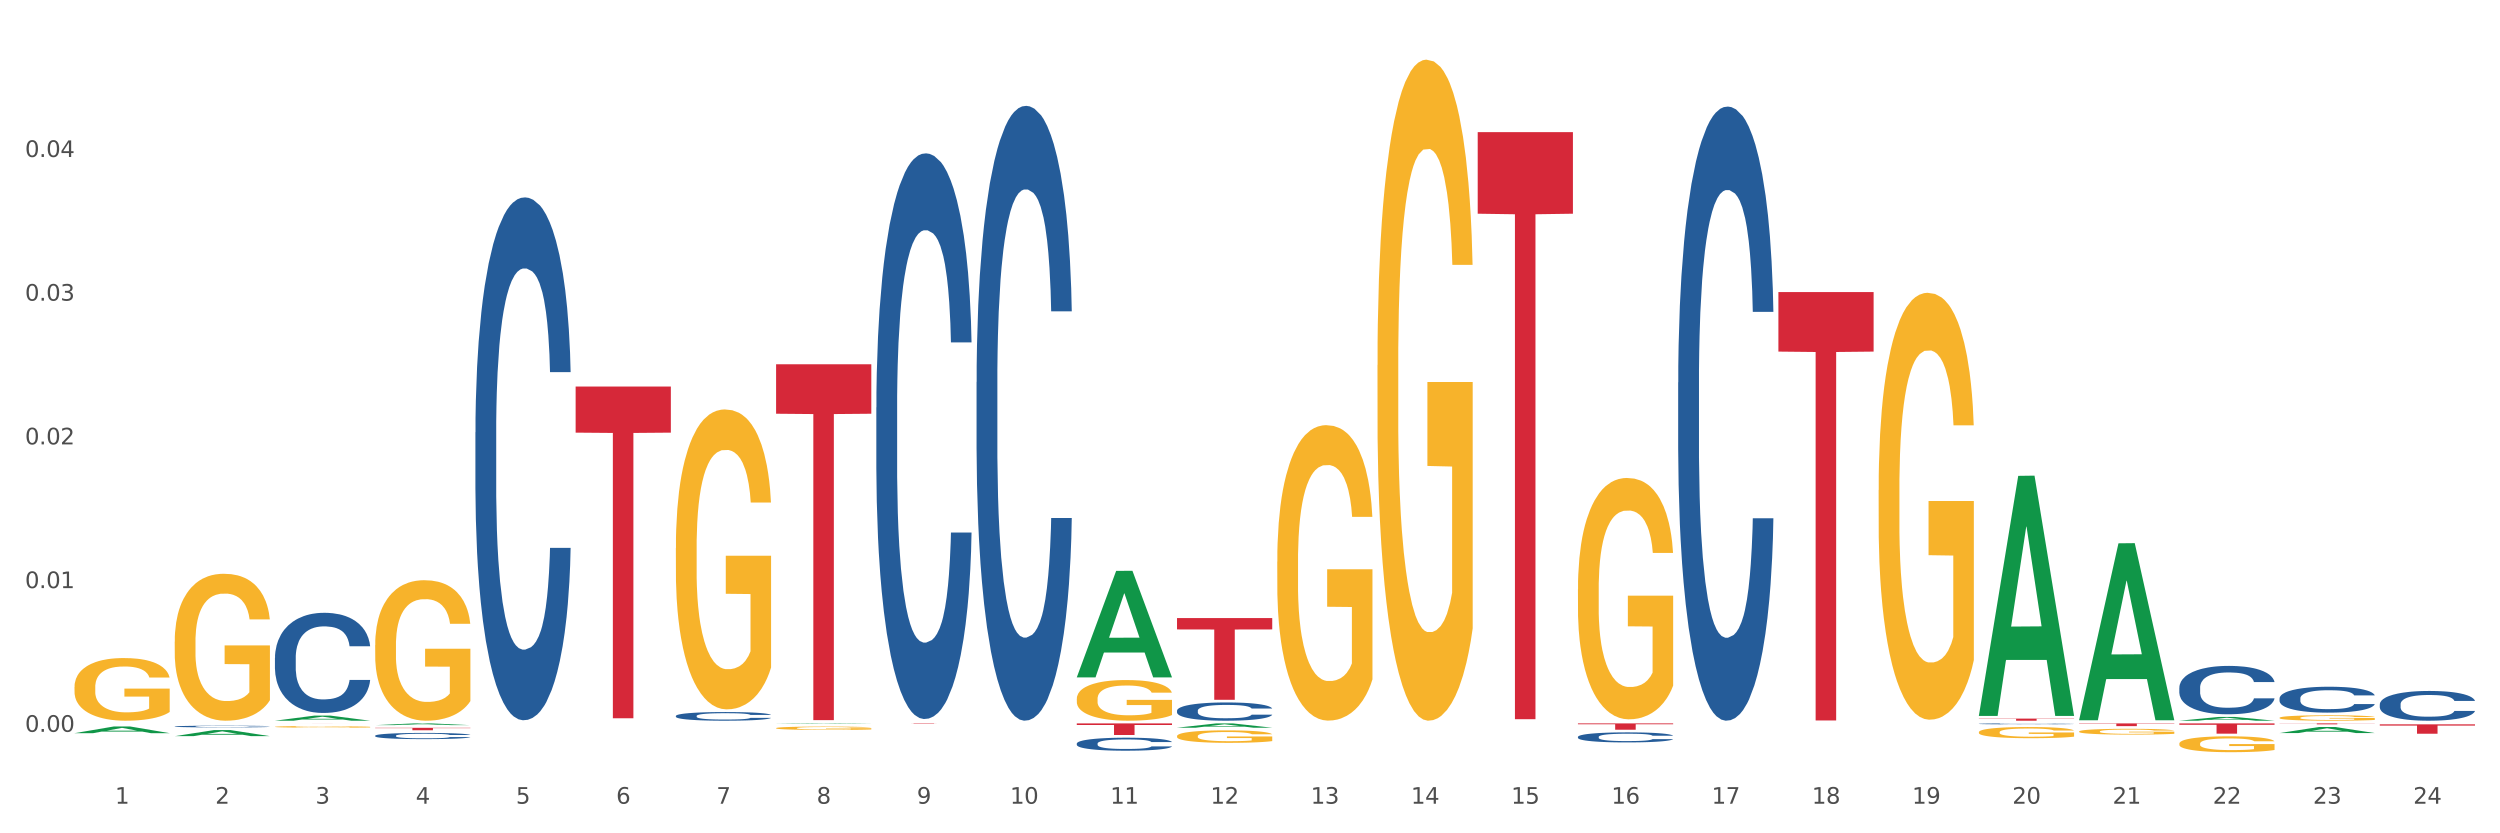 <?xml version="1.0" encoding="utf-8" standalone="no"?>
<!DOCTYPE svg PUBLIC "-//W3C//DTD SVG 1.1//EN"
  "http://www.w3.org/Graphics/SVG/1.1/DTD/svg11.dtd">
<svg xmlns:xlink="http://www.w3.org/1999/xlink" width="1080pt" height="360pt" viewBox="0 0 1080 360" xmlns="http://www.w3.org/2000/svg" version="1.1">
 <rect x="0" y="0" width="1080" height="360" fill="#333333" stroke="none"/>
 <defs>
  <style type="text/css">*{stroke-linejoin: round; stroke-linecap: butt}</style>
 </defs>
 <g id="figure_1">
  <g id="patch_1">
   <path d="M 0 360 
L 1080 360 
L 1080 0 
L 0 0 
z
" style="fill: #ffffff; stroke: #ffffff; stroke-linejoin: miter"/>
  </g>
  <g id="axes_1">
   <g id="matplotlib.axis_1">
    <g id="xtick_1">
     <g id="text_1">
      <!-- 1 -->
      <g style="fill: #4d4d4d" transform="translate(49.688 347.204) scale(0.096 -0.096)">
       <defs>
        <path id="DejaVuSans-31" d="M 794 531 
L 1825 531 
L 1825 4091 
L 703 3866 
L 703 4441 
L 1819 4666 
L 2450 4666 
L 2450 531 
L 3481 531 
L 3481 0 
L 794 0 
L 794 531 
z
" transform="scale(0.016)"/>
       </defs>
       <use xlink:href="#DejaVuSans-31"/>
      </g>
     </g>
    </g>
    <g id="xtick_2">
     <g id="text_2">
      <!-- 2 -->
      <g style="fill: #4d4d4d" transform="translate(92.988 347.204) scale(0.096 -0.096)">
       <defs>
        <path id="DejaVuSans-32" d="M 1228 531 
L 3431 531 
L 3431 0 
L 469 0 
L 469 531 
Q 828 903 1448 1529 
Q 2069 2156 2228 2338 
Q 2531 2678 2651 2914 
Q 2772 3150 2772 3378 
Q 2772 3750 2511 3984 
Q 2250 4219 1831 4219 
Q 1534 4219 1204 4116 
Q 875 4013 500 3803 
L 500 4441 
Q 881 4594 1212 4672 
Q 1544 4750 1819 4750 
Q 2544 4750 2975 4387 
Q 3406 4025 3406 3419 
Q 3406 3131 3298 2873 
Q 3191 2616 2906 2266 
Q 2828 2175 2409 1742 
Q 1991 1309 1228 531 
z
" transform="scale(0.016)"/>
       </defs>
       <use xlink:href="#DejaVuSans-32"/>
      </g>
     </g>
    </g>
    <g id="xtick_3">
     <g id="text_3">
      <!-- 3 -->
      <g style="fill: #4d4d4d" transform="translate(136.287 347.204) scale(0.096 -0.096)">
       <defs>
        <path id="DejaVuSans-33" d="M 2597 2516 
Q 3050 2419 3304 2112 
Q 3559 1806 3559 1356 
Q 3559 666 3084 287 
Q 2609 -91 1734 -91 
Q 1441 -91 1130 -33 
Q 819 25 488 141 
L 488 750 
Q 750 597 1062 519 
Q 1375 441 1716 441 
Q 2309 441 2620 675 
Q 2931 909 2931 1356 
Q 2931 1769 2642 2001 
Q 2353 2234 1838 2234 
L 1294 2234 
L 1294 2753 
L 1863 2753 
Q 2328 2753 2575 2939 
Q 2822 3125 2822 3475 
Q 2822 3834 2567 4026 
Q 2313 4219 1838 4219 
Q 1578 4219 1281 4162 
Q 984 4106 628 3988 
L 628 4550 
Q 988 4650 1302 4700 
Q 1616 4750 1894 4750 
Q 2613 4750 3031 4423 
Q 3450 4097 3450 3541 
Q 3450 3153 3228 2886 
Q 3006 2619 2597 2516 
z
" transform="scale(0.016)"/>
       </defs>
       <use xlink:href="#DejaVuSans-33"/>
      </g>
     </g>
    </g>
    <g id="xtick_4">
     <g id="text_4">
      <!-- 4 -->
      <g style="fill: #4d4d4d" transform="translate(179.587 347.204) scale(0.096 -0.096)">
       <defs>
        <path id="DejaVuSans-34" d="M 2419 4116 
L 825 1625 
L 2419 1625 
L 2419 4116 
z
M 2253 4666 
L 3047 4666 
L 3047 1625 
L 3713 1625 
L 3713 1100 
L 3047 1100 
L 3047 0 
L 2419 0 
L 2419 1100 
L 313 1100 
L 313 1709 
L 2253 4666 
z
" transform="scale(0.016)"/>
       </defs>
       <use xlink:href="#DejaVuSans-34"/>
      </g>
     </g>
    </g>
    <g id="xtick_5">
     <g id="text_5">
      <!-- 5 -->
      <g style="fill: #4d4d4d" transform="translate(222.887 347.204) scale(0.096 -0.096)">
       <defs>
        <path id="DejaVuSans-35" d="M 691 4666 
L 3169 4666 
L 3169 4134 
L 1269 4134 
L 1269 2991 
Q 1406 3038 1543 3061 
Q 1681 3084 1819 3084 
Q 2600 3084 3056 2656 
Q 3513 2228 3513 1497 
Q 3513 744 3044 326 
Q 2575 -91 1722 -91 
Q 1428 -91 1123 -41 
Q 819 9 494 109 
L 494 744 
Q 775 591 1075 516 
Q 1375 441 1709 441 
Q 2250 441 2565 725 
Q 2881 1009 2881 1497 
Q 2881 1984 2565 2268 
Q 2250 2553 1709 2553 
Q 1456 2553 1204 2497 
Q 953 2441 691 2322 
L 691 4666 
z
" transform="scale(0.016)"/>
       </defs>
       <use xlink:href="#DejaVuSans-35"/>
      </g>
     </g>
    </g>
    <g id="xtick_6">
     <g id="text_6">
      <!-- 6 -->
      <g style="fill: #4d4d4d" transform="translate(266.186 347.204) scale(0.096 -0.096)">
       <defs>
        <path id="DejaVuSans-36" d="M 2113 2584 
Q 1688 2584 1439 2293 
Q 1191 2003 1191 1497 
Q 1191 994 1439 701 
Q 1688 409 2113 409 
Q 2538 409 2786 701 
Q 3034 994 3034 1497 
Q 3034 2003 2786 2293 
Q 2538 2584 2113 2584 
z
M 3366 4563 
L 3366 3988 
Q 3128 4100 2886 4159 
Q 2644 4219 2406 4219 
Q 1781 4219 1451 3797 
Q 1122 3375 1075 2522 
Q 1259 2794 1537 2939 
Q 1816 3084 2150 3084 
Q 2853 3084 3261 2657 
Q 3669 2231 3669 1497 
Q 3669 778 3244 343 
Q 2819 -91 2113 -91 
Q 1303 -91 875 529 
Q 447 1150 447 2328 
Q 447 3434 972 4092 
Q 1497 4750 2381 4750 
Q 2619 4750 2861 4703 
Q 3103 4656 3366 4563 
z
" transform="scale(0.016)"/>
       </defs>
       <use xlink:href="#DejaVuSans-36"/>
      </g>
     </g>
    </g>
    <g id="xtick_7">
     <g id="text_7">
      <!-- 7 -->
      <g style="fill: #4d4d4d" transform="translate(309.486 347.204) scale(0.096 -0.096)">
       <defs>
        <path id="DejaVuSans-37" d="M 525 4666 
L 3525 4666 
L 3525 4397 
L 1831 0 
L 1172 0 
L 2766 4134 
L 525 4134 
L 525 4666 
z
" transform="scale(0.016)"/>
       </defs>
       <use xlink:href="#DejaVuSans-37"/>
      </g>
     </g>
    </g>
    <g id="xtick_8">
     <g id="text_8">
      <!-- 8 -->
      <g style="fill: #4d4d4d" transform="translate(352.785 347.204) scale(0.096 -0.096)">
       <defs>
        <path id="DejaVuSans-38" d="M 2034 2216 
Q 1584 2216 1326 1975 
Q 1069 1734 1069 1313 
Q 1069 891 1326 650 
Q 1584 409 2034 409 
Q 2484 409 2743 651 
Q 3003 894 3003 1313 
Q 3003 1734 2745 1975 
Q 2488 2216 2034 2216 
z
M 1403 2484 
Q 997 2584 770 2862 
Q 544 3141 544 3541 
Q 544 4100 942 4425 
Q 1341 4750 2034 4750 
Q 2731 4750 3128 4425 
Q 3525 4100 3525 3541 
Q 3525 3141 3298 2862 
Q 3072 2584 2669 2484 
Q 3125 2378 3379 2068 
Q 3634 1759 3634 1313 
Q 3634 634 3220 271 
Q 2806 -91 2034 -91 
Q 1263 -91 848 271 
Q 434 634 434 1313 
Q 434 1759 690 2068 
Q 947 2378 1403 2484 
z
M 1172 3481 
Q 1172 3119 1398 2916 
Q 1625 2713 2034 2713 
Q 2441 2713 2670 2916 
Q 2900 3119 2900 3481 
Q 2900 3844 2670 4047 
Q 2441 4250 2034 4250 
Q 1625 4250 1398 4047 
Q 1172 3844 1172 3481 
z
" transform="scale(0.016)"/>
       </defs>
       <use xlink:href="#DejaVuSans-38"/>
      </g>
     </g>
    </g>
    <g id="xtick_9">
     <g id="text_9">
      <!-- 9 -->
      <g style="fill: #4d4d4d" transform="translate(396.085 347.204) scale(0.096 -0.096)">
       <defs>
        <path id="DejaVuSans-39" d="M 703 97 
L 703 672 
Q 941 559 1184 500 
Q 1428 441 1663 441 
Q 2288 441 2617 861 
Q 2947 1281 2994 2138 
Q 2813 1869 2534 1725 
Q 2256 1581 1919 1581 
Q 1219 1581 811 2004 
Q 403 2428 403 3163 
Q 403 3881 828 4315 
Q 1253 4750 1959 4750 
Q 2769 4750 3195 4129 
Q 3622 3509 3622 2328 
Q 3622 1225 3098 567 
Q 2575 -91 1691 -91 
Q 1453 -91 1209 -44 
Q 966 3 703 97 
z
M 1959 2075 
Q 2384 2075 2632 2365 
Q 2881 2656 2881 3163 
Q 2881 3666 2632 3958 
Q 2384 4250 1959 4250 
Q 1534 4250 1286 3958 
Q 1038 3666 1038 3163 
Q 1038 2656 1286 2365 
Q 1534 2075 1959 2075 
z
" transform="scale(0.016)"/>
       </defs>
       <use xlink:href="#DejaVuSans-39"/>
      </g>
     </g>
    </g>
    <g id="xtick_10">
     <g id="text_10">
      <!-- 10 -->
      <g style="fill: #4d4d4d" transform="translate(436.331 347.204) scale(0.096 -0.096)">
       <defs>
        <path id="DejaVuSans-30" d="M 2034 4250 
Q 1547 4250 1301 3770 
Q 1056 3291 1056 2328 
Q 1056 1369 1301 889 
Q 1547 409 2034 409 
Q 2525 409 2770 889 
Q 3016 1369 3016 2328 
Q 3016 3291 2770 3770 
Q 2525 4250 2034 4250 
z
M 2034 4750 
Q 2819 4750 3233 4129 
Q 3647 3509 3647 2328 
Q 3647 1150 3233 529 
Q 2819 -91 2034 -91 
Q 1250 -91 836 529 
Q 422 1150 422 2328 
Q 422 3509 836 4129 
Q 1250 4750 2034 4750 
z
" transform="scale(0.016)"/>
       </defs>
       <use xlink:href="#DejaVuSans-31"/>
       <use xlink:href="#DejaVuSans-30" transform="translate(63.623 0)"/>
      </g>
     </g>
    </g>
    <g id="xtick_11">
     <g id="text_11">
      <!-- 11 -->
      <g style="fill: #4d4d4d" transform="translate(479.63 347.204) scale(0.096 -0.096)">
       <use xlink:href="#DejaVuSans-31"/>
       <use xlink:href="#DejaVuSans-31" transform="translate(63.623 0)"/>
      </g>
     </g>
    </g>
    <g id="xtick_12">
     <g id="text_12">
      <!-- 12 -->
      <g style="fill: #4d4d4d" transform="translate(522.93 347.204) scale(0.096 -0.096)">
       <use xlink:href="#DejaVuSans-31"/>
       <use xlink:href="#DejaVuSans-32" transform="translate(63.623 0)"/>
      </g>
     </g>
    </g>
    <g id="xtick_13">
     <g id="text_13">
      <!-- 13 -->
      <g style="fill: #4d4d4d" transform="translate(566.229 347.204) scale(0.096 -0.096)">
       <use xlink:href="#DejaVuSans-31"/>
       <use xlink:href="#DejaVuSans-33" transform="translate(63.623 0)"/>
      </g>
     </g>
    </g>
    <g id="xtick_14">
     <g id="text_14">
      <!-- 14 -->
      <g style="fill: #4d4d4d" transform="translate(609.529 347.204) scale(0.096 -0.096)">
       <use xlink:href="#DejaVuSans-31"/>
       <use xlink:href="#DejaVuSans-34" transform="translate(63.623 0)"/>
      </g>
     </g>
    </g>
    <g id="xtick_15">
     <g id="text_15">
      <!-- 15 -->
      <g style="fill: #4d4d4d" transform="translate(652.828 347.204) scale(0.096 -0.096)">
       <use xlink:href="#DejaVuSans-31"/>
       <use xlink:href="#DejaVuSans-35" transform="translate(63.623 0)"/>
      </g>
     </g>
    </g>
    <g id="xtick_16">
     <g id="text_16">
      <!-- 16 -->
      <g style="fill: #4d4d4d" transform="translate(696.128 347.204) scale(0.096 -0.096)">
       <use xlink:href="#DejaVuSans-31"/>
       <use xlink:href="#DejaVuSans-36" transform="translate(63.623 0)"/>
      </g>
     </g>
    </g>
    <g id="xtick_17">
     <g id="text_17">
      <!-- 17 -->
      <g style="fill: #4d4d4d" transform="translate(739.428 347.204) scale(0.096 -0.096)">
       <use xlink:href="#DejaVuSans-31"/>
       <use xlink:href="#DejaVuSans-37" transform="translate(63.623 0)"/>
      </g>
     </g>
    </g>
    <g id="xtick_18">
     <g id="text_18">
      <!-- 18 -->
      <g style="fill: #4d4d4d" transform="translate(782.727 347.204) scale(0.096 -0.096)">
       <use xlink:href="#DejaVuSans-31"/>
       <use xlink:href="#DejaVuSans-38" transform="translate(63.623 0)"/>
      </g>
     </g>
    </g>
    <g id="xtick_19">
     <g id="text_19">
      <!-- 19 -->
      <g style="fill: #4d4d4d" transform="translate(826.027 347.204) scale(0.096 -0.096)">
       <use xlink:href="#DejaVuSans-31"/>
       <use xlink:href="#DejaVuSans-39" transform="translate(63.623 0)"/>
      </g>
     </g>
    </g>
    <g id="xtick_20">
     <g id="text_20">
      <!-- 20 -->
      <g style="fill: #4d4d4d" transform="translate(869.326 347.204) scale(0.096 -0.096)">
       <use xlink:href="#DejaVuSans-32"/>
       <use xlink:href="#DejaVuSans-30" transform="translate(63.623 0)"/>
      </g>
     </g>
    </g>
    <g id="xtick_21">
     <g id="text_21">
      <!-- 21 -->
      <g style="fill: #4d4d4d" transform="translate(912.626 347.204) scale(0.096 -0.096)">
       <use xlink:href="#DejaVuSans-32"/>
       <use xlink:href="#DejaVuSans-31" transform="translate(63.623 0)"/>
      </g>
     </g>
    </g>
    <g id="xtick_22">
     <g id="text_22">
      <!-- 22 -->
      <g style="fill: #4d4d4d" transform="translate(955.926 347.204) scale(0.096 -0.096)">
       <use xlink:href="#DejaVuSans-32"/>
       <use xlink:href="#DejaVuSans-32" transform="translate(63.623 0)"/>
      </g>
     </g>
    </g>
    <g id="xtick_23">
     <g id="text_23">
      <!-- 23 -->
      <g style="fill: #4d4d4d" transform="translate(999.225 347.204) scale(0.096 -0.096)">
       <use xlink:href="#DejaVuSans-32"/>
       <use xlink:href="#DejaVuSans-33" transform="translate(63.623 0)"/>
      </g>
     </g>
    </g>
    <g id="xtick_24">
     <g id="text_24">
      <!-- 24 -->
      <g style="fill: #4d4d4d" transform="translate(1042.525 347.204) scale(0.096 -0.096)">
       <use xlink:href="#DejaVuSans-32"/>
       <use xlink:href="#DejaVuSans-34" transform="translate(63.623 0)"/>
      </g>
     </g>
    </g>
    <g id="xtick_25"/>
    <g id="xtick_26"/>
    <g id="xtick_27"/>
    <g id="xtick_28"/>
    <g id="xtick_29"/>
    <g id="xtick_30"/>
    <g id="xtick_31"/>
    <g id="xtick_32"/>
    <g id="xtick_33"/>
    <g id="xtick_34"/>
    <g id="xtick_35"/>
    <g id="xtick_36"/>
    <g id="xtick_37"/>
    <g id="xtick_38"/>
    <g id="xtick_39"/>
    <g id="xtick_40"/>
    <g id="xtick_41"/>
    <g id="xtick_42"/>
    <g id="xtick_43"/>
    <g id="xtick_44"/>
    <g id="xtick_45"/>
    <g id="xtick_46"/>
    <g id="xtick_47"/>
   </g>
   <g id="matplotlib.axis_2">
    <g id="ytick_1">
     <g id="text_25">
      <!-- 0.00 -->
      <g style="fill: #4d4d4d" transform="translate(10.8 316.144) scale(0.096 -0.096)">
       <defs>
        <path id="DejaVuSans-2e" d="M 684 794 
L 1344 794 
L 1344 0 
L 684 0 
L 684 794 
z
" transform="scale(0.016)"/>
       </defs>
       <use xlink:href="#DejaVuSans-30"/>
       <use xlink:href="#DejaVuSans-2e" transform="translate(63.623 0)"/>
       <use xlink:href="#DejaVuSans-30" transform="translate(95.41 0)"/>
       <use xlink:href="#DejaVuSans-30" transform="translate(159.033 0)"/>
      </g>
     </g>
    </g>
    <g id="ytick_2">
     <g id="text_26">
      <!-- 0.01 -->
      <g style="fill: #4d4d4d" transform="translate(10.8 254.06) scale(0.096 -0.096)">
       <use xlink:href="#DejaVuSans-30"/>
       <use xlink:href="#DejaVuSans-2e" transform="translate(63.623 0)"/>
       <use xlink:href="#DejaVuSans-30" transform="translate(95.41 0)"/>
       <use xlink:href="#DejaVuSans-31" transform="translate(159.033 0)"/>
      </g>
     </g>
    </g>
    <g id="ytick_3">
     <g id="text_27">
      <!-- 0.02 -->
      <g style="fill: #4d4d4d" transform="translate(10.8 191.977) scale(0.096 -0.096)">
       <use xlink:href="#DejaVuSans-30"/>
       <use xlink:href="#DejaVuSans-2e" transform="translate(63.623 0)"/>
       <use xlink:href="#DejaVuSans-30" transform="translate(95.41 0)"/>
       <use xlink:href="#DejaVuSans-32" transform="translate(159.033 0)"/>
      </g>
     </g>
    </g>
    <g id="ytick_4">
     <g id="text_28">
      <!-- 0.03 -->
      <g style="fill: #4d4d4d" transform="translate(10.8 129.893) scale(0.096 -0.096)">
       <use xlink:href="#DejaVuSans-30"/>
       <use xlink:href="#DejaVuSans-2e" transform="translate(63.623 0)"/>
       <use xlink:href="#DejaVuSans-30" transform="translate(95.41 0)"/>
       <use xlink:href="#DejaVuSans-33" transform="translate(159.033 0)"/>
      </g>
     </g>
    </g>
    <g id="ytick_5">
     <g id="text_29">
      <!-- 0.04 -->
      <g style="fill: #4d4d4d" transform="translate(10.8 67.81) scale(0.096 -0.096)">
       <use xlink:href="#DejaVuSans-30"/>
       <use xlink:href="#DejaVuSans-2e" transform="translate(63.623 0)"/>
       <use xlink:href="#DejaVuSans-30" transform="translate(95.41 0)"/>
       <use xlink:href="#DejaVuSans-34" transform="translate(159.033 0)"/>
      </g>
     </g>
    </g>
    <g id="ytick_6"/>
    <g id="ytick_7"/>
    <g id="ytick_8"/>
    <g id="ytick_9"/>
    <g id="ytick_10"/>
   </g>
   <g id="PolyCollection_1">
    <path d="M 32.175 316.724 
L 32.217 316.721 
L 49.18 313.837 
L 56.22 313.834 
L 73.31 316.729 
L 65.167 316.729 
L 61.478 316.055 
L 43.964 316.055 
L 43.837 316.066 
L 40.275 316.729 
L 32.175 316.729 
L 32.175 316.724 
L 46.169 315.653 
L 59.273 315.65 
L 52.785 314.451 
L 52.7 314.446 
L 52.615 314.454 
L 46.127 315.65 
L 46.169 315.653 
L 32.175 316.724 
z
" clip-path="url(#p3577d54938)" style="fill: #109648"/>
    <path d="M 941.466 311.347 
L 941.509 311.345 
L 958.471 309.719 
L 965.511 309.717 
L 982.601 311.35 
L 974.459 311.35 
L 970.769 310.97 
L 953.255 310.97 
L 953.128 310.976 
L 949.566 311.35 
L 941.466 311.35 
L 941.466 311.347 
L 955.46 310.743 
L 968.564 310.741 
L 962.076 310.065 
L 961.991 310.062 
L 961.906 310.067 
L 955.418 310.741 
L 955.46 310.743 
L 941.466 311.347 
z
" clip-path="url(#p3577d54938)" style="fill: #109648"/>
    <path d="M 118.774 312.497 
L 159.909 312.497 
L 159.909 312.5 
L 143.728 312.5 
L 143.728 312.519 
L 134.858 312.519 
L 134.858 312.5 
L 118.774 312.5 
L 118.774 312.497 
L 118.774 312.497 
z
" clip-path="url(#p3577d54938)" style="fill: #d62839"/>
    <path d="M 162.074 314.414 
L 203.208 314.414 
L 203.208 314.561 
L 187.027 314.562 
L 187.027 315.473 
L 178.157 315.473 
L 178.157 314.562 
L 162.074 314.561 
L 162.074 314.415 
L 162.074 314.414 
z
" clip-path="url(#p3577d54938)" style="fill: #d62839"/>
    <path d="M 248.673 166.981 
L 289.808 166.981 
L 289.808 186.898 
L 273.627 187.032 
L 273.627 310.305 
L 264.756 310.305 
L 264.756 187.032 
L 248.673 186.898 
L 248.673 167.115 
L 248.673 166.981 
z
" clip-path="url(#p3577d54938)" style="fill: #d62839"/>
    <path d="M 984.766 312.497 
L 1025.9 312.497 
L 1025.9 312.555 
L 1009.72 312.556 
L 1009.72 312.918 
L 1000.849 312.918 
L 1000.849 312.556 
L 984.766 312.555 
L 984.766 312.497 
L 984.766 312.497 
z
" clip-path="url(#p3577d54938)" style="fill: #d62839"/>
    <path d="M 465.171 312.497 
L 506.305 312.497 
L 506.305 313.197 
L 490.125 313.201 
L 490.125 317.534 
L 481.254 317.534 
L 481.254 313.201 
L 465.171 313.197 
L 465.171 312.501 
L 465.171 312.497 
z
" clip-path="url(#p3577d54938)" style="fill: #d62839"/>
    <path d="M 378.572 312.497 
L 419.706 312.497 
L 419.706 312.522 
L 403.525 312.523 
L 403.525 312.683 
L 394.655 312.683 
L 394.655 312.523 
L 378.572 312.522 
L 378.572 312.497 
L 378.572 312.497 
z
" clip-path="url(#p3577d54938)" style="fill: #d62839"/>
    <path d="M 941.466 312.497 
L 982.601 312.497 
L 982.601 313.115 
L 966.42 313.119 
L 966.42 316.944 
L 957.55 316.944 
L 957.55 313.119 
L 941.466 313.115 
L 941.466 312.501 
L 941.466 312.497 
z
" clip-path="url(#p3577d54938)" style="fill: #d62839"/>
    <path d="M 32.175 296.79 
L 32.224 296.765 
L 32.224 295.875 
L 32.321 295.109 
L 32.806 293.255 
L 33.535 291.723 
L 34.069 290.907 
L 34.603 290.239 
L 35.235 289.572 
L 36.012 288.88 
L 37.42 287.866 
L 38.294 287.347 
L 39.363 286.803 
L 41.305 286.012 
L 42.714 285.568 
L 44.171 285.197 
L 46.55 284.752 
L 48.104 284.554 
L 49.756 284.406 
L 51.747 284.307 
L 53.252 284.282 
L 56.555 284.356 
L 59.371 284.579 
L 60.731 284.752 
L 62.48 285.048 
L 63.402 285.246 
L 64.908 285.642 
L 66.462 286.161 
L 67.53 286.606 
L 69.133 287.446 
L 70.347 288.287 
L 71.464 289.325 
L 72.047 290.042 
L 72.484 290.709 
L 72.873 291.475 
L 73.261 292.687 
L 64.519 292.687 
L 64.179 291.821 
L 63.645 291.006 
L 62.868 290.215 
L 62.188 289.72 
L 61.023 289.102 
L 59.954 288.707 
L 58.837 288.41 
L 57.477 288.163 
L 56.409 288.039 
L 54.903 287.941 
L 51.941 287.965 
L 49.95 288.163 
L 48.59 288.41 
L 47.716 288.633 
L 46.939 288.88 
L 46.065 289.226 
L 45.045 289.745 
L 44.316 290.215 
L 43.588 290.808 
L 43.005 291.401 
L 42.471 292.093 
L 42.034 292.835 
L 41.694 293.601 
L 41.402 294.541 
L 41.16 296.098 
L 41.16 299.484 
L 41.257 300.251 
L 41.499 301.264 
L 41.791 302.03 
L 42.277 302.945 
L 42.714 303.563 
L 43.539 304.453 
L 44.462 305.195 
L 45.19 305.664 
L 45.919 306.06 
L 47.182 306.604 
L 48.59 307.048 
L 49.804 307.32 
L 51.455 307.568 
L 52.572 307.666 
L 53.544 307.716 
L 55.923 307.716 
L 57.623 307.642 
L 59.517 307.469 
L 60.974 307.246 
L 62.188 306.974 
L 63.548 306.529 
L 64.422 306.109 
L 64.422 300.943 
L 53.738 300.918 
L 53.738 297.482 
L 73.31 297.482 
L 73.31 307.568 
L 72.484 308.087 
L 71.561 308.556 
L 70.59 308.977 
L 69.133 309.496 
L 67.385 309.99 
L 65.831 310.336 
L 64.179 310.633 
L 62.237 310.905 
L 59.711 311.152 
L 58.157 311.251 
L 56.215 311.325 
L 53.932 311.35 
L 51.941 311.3 
L 49.998 311.177 
L 47.959 310.954 
L 45.967 310.633 
L 44.462 310.311 
L 42.956 309.916 
L 41.354 309.397 
L 40.091 308.902 
L 39.12 308.457 
L 38.051 307.889 
L 36.886 307.147 
L 36.012 306.48 
L 35.235 305.788 
L 34.409 304.898 
L 33.826 304.132 
L 33.243 303.168 
L 32.903 302.451 
L 32.515 301.338 
L 32.224 299.781 
L 32.175 296.79 
z
" clip-path="url(#p3577d54938)" style="fill: #f7b32b"/>
    <path d="M 1028.065 312.9 
L 1069.2 312.9 
L 1069.2 313.467 
L 1053.019 313.471 
L 1053.019 316.983 
L 1044.149 316.983 
L 1044.149 313.471 
L 1028.065 313.467 
L 1028.065 312.904 
L 1028.065 312.9 
z
" clip-path="url(#p3577d54938)" style="fill: #d62839"/>
    <path d="M 854.867 316.308 
L 854.916 316.304 
L 854.916 316.145 
L 855.013 316.008 
L 855.498 315.678 
L 856.227 315.404 
L 856.761 315.259 
L 857.295 315.14 
L 857.927 315.021 
L 858.704 314.897 
L 860.112 314.716 
L 860.986 314.624 
L 862.055 314.527 
L 863.997 314.386 
L 865.406 314.306 
L 866.863 314.24 
L 869.242 314.161 
L 870.796 314.126 
L 872.448 314.099 
L 874.439 314.082 
L 875.944 314.077 
L 879.247 314.09 
L 882.063 314.13 
L 883.423 314.161 
L 885.172 314.214 
L 886.094 314.249 
L 887.6 314.32 
L 889.154 314.412 
L 890.222 314.492 
L 891.825 314.642 
L 893.039 314.791 
L 894.156 314.977 
L 894.739 315.104 
L 895.176 315.223 
L 895.565 315.36 
L 895.953 315.576 
L 887.211 315.576 
L 886.871 315.422 
L 886.337 315.276 
L 885.56 315.135 
L 884.88 315.047 
L 883.715 314.937 
L 882.646 314.866 
L 881.529 314.813 
L 880.169 314.769 
L 879.101 314.747 
L 877.596 314.73 
L 874.633 314.734 
L 872.642 314.769 
L 871.282 314.813 
L 870.408 314.853 
L 869.631 314.897 
L 868.757 314.959 
L 867.737 315.052 
L 867.008 315.135 
L 866.28 315.241 
L 865.697 315.347 
L 865.163 315.47 
L 864.726 315.603 
L 864.386 315.739 
L 864.094 315.907 
L 863.852 316.184 
L 863.852 316.788 
L 863.949 316.925 
L 864.192 317.106 
L 864.483 317.243 
L 864.969 317.406 
L 865.406 317.516 
L 866.231 317.675 
L 867.154 317.807 
L 867.883 317.891 
L 868.611 317.961 
L 869.874 318.058 
L 871.282 318.137 
L 872.496 318.186 
L 874.147 318.23 
L 875.264 318.248 
L 876.236 318.256 
L 878.615 318.256 
L 880.315 318.243 
L 882.209 318.212 
L 883.666 318.173 
L 884.88 318.124 
L 886.24 318.045 
L 887.114 317.97 
L 887.114 317.049 
L 876.43 317.044 
L 876.43 316.431 
L 896.002 316.431 
L 896.002 318.23 
L 895.176 318.323 
L 894.253 318.406 
L 893.282 318.481 
L 891.825 318.574 
L 890.077 318.662 
L 888.523 318.724 
L 886.871 318.777 
L 884.929 318.825 
L 882.403 318.869 
L 880.849 318.887 
L 878.907 318.9 
L 876.624 318.905 
L 874.633 318.896 
L 872.69 318.874 
L 870.651 318.834 
L 868.66 318.777 
L 867.154 318.719 
L 865.649 318.649 
L 864.046 318.556 
L 862.783 318.468 
L 861.812 318.389 
L 860.743 318.287 
L 859.578 318.155 
L 858.704 318.036 
L 857.927 317.913 
L 857.101 317.754 
L 856.518 317.617 
L 855.935 317.445 
L 855.596 317.317 
L 855.207 317.119 
L 854.916 316.841 
L 854.867 316.308 
z
" clip-path="url(#p3577d54938)" style="fill: #f7b32b"/>
    <path d="M 118.774 313.982 
L 118.823 313.981 
L 118.823 313.959 
L 118.92 313.94 
L 119.406 313.893 
L 120.134 313.854 
L 120.668 313.833 
L 121.202 313.816 
L 121.834 313.799 
L 122.611 313.782 
L 124.019 313.756 
L 124.893 313.743 
L 125.962 313.729 
L 127.904 313.709 
L 129.313 313.698 
L 130.77 313.689 
L 133.149 313.677 
L 134.704 313.672 
L 136.355 313.669 
L 138.346 313.666 
L 139.851 313.665 
L 143.154 313.667 
L 145.971 313.673 
L 147.33 313.677 
L 149.079 313.685 
L 150.001 313.69 
L 151.507 313.7 
L 153.061 313.713 
L 154.13 313.724 
L 155.732 313.746 
L 156.946 313.767 
L 158.063 313.793 
L 158.646 313.811 
L 159.083 313.828 
L 159.472 313.848 
L 159.86 313.878 
L 151.118 313.878 
L 150.779 313.856 
L 150.244 313.836 
L 149.467 313.816 
L 148.787 313.803 
L 147.622 313.787 
L 146.553 313.777 
L 145.436 313.77 
L 144.077 313.764 
L 143.008 313.761 
L 141.503 313.758 
L 138.54 313.759 
L 136.549 313.764 
L 135.189 313.77 
L 134.315 313.776 
L 133.538 313.782 
L 132.664 313.791 
L 131.644 313.804 
L 130.915 313.816 
L 130.187 313.831 
L 129.604 313.846 
L 129.07 313.863 
L 128.633 313.882 
L 128.293 313.901 
L 128.002 313.925 
L 127.759 313.965 
L 127.759 314.05 
L 127.856 314.07 
L 128.099 314.095 
L 128.39 314.115 
L 128.876 314.138 
L 129.313 314.153 
L 130.138 314.176 
L 131.061 314.195 
L 131.79 314.207 
L 132.518 314.217 
L 133.781 314.23 
L 135.189 314.242 
L 136.403 314.249 
L 138.054 314.255 
L 139.171 314.257 
L 140.143 314.259 
L 142.522 314.259 
L 144.222 314.257 
L 146.116 314.252 
L 147.573 314.247 
L 148.787 314.24 
L 150.147 314.229 
L 151.021 314.218 
L 151.021 314.087 
L 140.337 314.087 
L 140.337 314 
L 159.909 314 
L 159.909 314.255 
L 159.083 314.268 
L 158.16 314.28 
L 157.189 314.29 
L 155.732 314.304 
L 153.984 314.316 
L 152.43 314.325 
L 150.779 314.332 
L 148.836 314.339 
L 146.311 314.346 
L 144.756 314.348 
L 142.814 314.35 
L 140.531 314.351 
L 138.54 314.349 
L 136.598 314.346 
L 134.558 314.341 
L 132.567 314.332 
L 131.061 314.324 
L 129.556 314.314 
L 127.953 314.301 
L 126.69 314.289 
L 125.719 314.277 
L 124.651 314.263 
L 123.485 314.244 
L 122.611 314.227 
L 121.834 314.21 
L 121.008 314.187 
L 120.425 314.168 
L 119.843 314.143 
L 119.503 314.125 
L 119.114 314.097 
L 118.823 314.058 
L 118.774 313.982 
z
" clip-path="url(#p3577d54938)" style="fill: #f7b32b"/>
    <path d="M 291.972 236.751 
L 292.021 236.632 
L 292.021 232.372 
L 292.118 228.704 
L 292.604 219.828 
L 293.332 212.491 
L 293.867 208.586 
L 294.401 205.391 
L 295.032 202.196 
L 295.809 198.883 
L 297.218 194.031 
L 298.092 191.546 
L 299.16 188.942 
L 301.103 185.155 
L 302.511 183.025 
L 303.968 181.25 
L 306.348 179.12 
L 307.902 178.173 
L 309.553 177.463 
L 311.544 176.99 
L 313.05 176.872 
L 316.352 177.227 
L 319.169 178.292 
L 320.529 179.12 
L 322.277 180.54 
L 323.2 181.487 
L 324.705 183.38 
L 326.259 185.865 
L 327.328 187.996 
L 328.931 192.019 
L 330.145 196.042 
L 331.262 201.013 
L 331.844 204.444 
L 332.281 207.64 
L 332.67 211.308 
L 333.059 217.107 
L 324.317 217.107 
L 323.977 212.965 
L 323.443 209.06 
L 322.666 205.273 
L 321.986 202.906 
L 320.82 199.948 
L 319.752 198.054 
L 318.635 196.634 
L 317.275 195.451 
L 316.206 194.859 
L 314.701 194.386 
L 311.738 194.504 
L 309.747 195.451 
L 308.387 196.634 
L 307.513 197.699 
L 306.736 198.883 
L 305.862 200.539 
L 304.842 203.024 
L 304.114 205.273 
L 303.385 208.113 
L 302.803 210.953 
L 302.268 214.266 
L 301.831 217.817 
L 301.491 221.485 
L 301.2 225.982 
L 300.957 233.437 
L 300.957 249.649 
L 301.054 253.318 
L 301.297 258.17 
L 301.588 261.838 
L 302.074 266.217 
L 302.511 269.175 
L 303.337 273.435 
L 304.259 276.985 
L 304.988 279.234 
L 305.716 281.127 
L 306.979 283.731 
L 308.387 285.861 
L 309.602 287.162 
L 311.253 288.346 
L 312.37 288.819 
L 313.341 289.056 
L 315.721 289.056 
L 317.421 288.701 
L 319.315 287.872 
L 320.772 286.807 
L 321.986 285.506 
L 323.346 283.376 
L 324.22 281.364 
L 324.22 256.631 
L 313.535 256.513 
L 313.535 240.064 
L 333.107 240.064 
L 333.107 288.346 
L 332.281 290.831 
L 331.359 293.079 
L 330.387 295.091 
L 328.931 297.576 
L 327.182 299.943 
L 325.628 301.6 
L 323.977 303.02 
L 322.034 304.321 
L 319.509 305.505 
L 317.955 305.978 
L 316.012 306.333 
L 313.73 306.451 
L 311.738 306.215 
L 309.796 305.623 
L 307.756 304.558 
L 305.765 303.02 
L 304.259 301.481 
L 302.754 299.588 
L 301.151 297.103 
L 299.889 294.736 
L 298.917 292.606 
L 297.849 289.884 
L 296.683 286.334 
L 295.809 283.139 
L 295.032 279.825 
L 294.206 275.565 
L 293.624 271.897 
L 293.041 267.282 
L 292.701 263.85 
L 292.312 258.525 
L 292.021 251.069 
L 291.972 236.751 
z
" clip-path="url(#p3577d54938)" style="fill: #f7b32b"/>
    <path d="M 118.774 311.345 
L 118.817 311.343 
L 135.779 309.148 
L 142.819 309.146 
L 159.909 311.35 
L 151.767 311.35 
L 148.077 310.836 
L 130.563 310.836 
L 130.436 310.845 
L 126.874 311.35 
L 118.774 311.35 
L 118.774 311.345 
L 132.768 310.53 
L 145.872 310.528 
L 139.384 309.616 
L 139.299 309.612 
L 139.214 309.618 
L 132.726 310.528 
L 132.768 310.53 
L 118.774 311.345 
z
" clip-path="url(#p3577d54938)" style="fill: #109648"/>
    <path d="M 75.475 318.015 
L 75.517 318.013 
L 92.48 315.39 
L 99.519 315.387 
L 116.609 318.02 
L 108.467 318.02 
L 104.778 317.407 
L 87.264 317.407 
L 87.136 317.417 
L 83.574 318.02 
L 75.475 318.02 
L 75.475 318.015 
L 89.469 317.041 
L 102.573 317.039 
L 96.084 315.949 
L 95.999 315.944 
L 95.915 315.951 
L 89.426 317.039 
L 89.469 317.041 
L 75.475 318.015 
z
" clip-path="url(#p3577d54938)" style="fill: #109648"/>
    <path d="M 335.272 314.551 
L 335.321 314.55 
L 335.321 314.502 
L 335.418 314.461 
L 335.903 314.361 
L 336.632 314.278 
L 337.166 314.234 
L 337.7 314.198 
L 338.332 314.162 
L 339.109 314.124 
L 340.517 314.07 
L 341.391 314.041 
L 342.46 314.012 
L 344.402 313.969 
L 345.811 313.945 
L 347.268 313.925 
L 349.647 313.901 
L 351.201 313.891 
L 352.853 313.883 
L 354.844 313.877 
L 356.349 313.876 
L 359.652 313.88 
L 362.469 313.892 
L 363.828 313.901 
L 365.577 313.917 
L 366.499 313.928 
L 368.005 313.949 
L 369.559 313.977 
L 370.627 314.001 
L 372.23 314.047 
L 373.444 314.092 
L 374.561 314.148 
L 375.144 314.187 
L 375.581 314.223 
L 375.97 314.264 
L 376.358 314.33 
L 367.616 314.33 
L 367.276 314.283 
L 366.742 314.239 
L 365.965 314.196 
L 365.285 314.17 
L 364.12 314.136 
L 363.051 314.115 
L 361.934 314.099 
L 360.574 314.086 
L 359.506 314.079 
L 358.001 314.074 
L 355.038 314.075 
L 353.047 314.086 
L 351.687 314.099 
L 350.813 314.111 
L 350.036 314.124 
L 349.162 314.143 
L 348.142 314.171 
L 347.413 314.196 
L 346.685 314.228 
L 346.102 314.26 
L 345.568 314.298 
L 345.131 314.338 
L 344.791 314.379 
L 344.499 314.43 
L 344.257 314.514 
L 344.257 314.697 
L 344.354 314.738 
L 344.597 314.793 
L 344.888 314.834 
L 345.374 314.884 
L 345.811 314.917 
L 346.636 314.965 
L 347.559 315.005 
L 348.288 315.031 
L 349.016 315.052 
L 350.279 315.081 
L 351.687 315.105 
L 352.901 315.12 
L 354.552 315.133 
L 355.669 315.139 
L 356.641 315.141 
L 359.02 315.141 
L 360.72 315.137 
L 362.614 315.128 
L 364.071 315.116 
L 365.285 315.101 
L 366.645 315.077 
L 367.519 315.055 
L 367.519 314.776 
L 356.835 314.774 
L 356.835 314.589 
L 376.407 314.589 
L 376.407 315.133 
L 375.581 315.161 
L 374.658 315.187 
L 373.687 315.21 
L 372.23 315.238 
L 370.482 315.264 
L 368.928 315.283 
L 367.276 315.299 
L 365.334 315.314 
L 362.808 315.327 
L 361.254 315.332 
L 359.312 315.336 
L 357.029 315.338 
L 355.038 315.335 
L 353.095 315.328 
L 351.056 315.316 
L 349.065 315.299 
L 347.559 315.282 
L 346.054 315.26 
L 344.451 315.232 
L 343.188 315.206 
L 342.217 315.181 
L 341.148 315.151 
L 339.983 315.111 
L 339.109 315.075 
L 338.332 315.037 
L 337.506 314.989 
L 336.923 314.948 
L 336.341 314.896 
L 336.001 314.857 
L 335.612 314.797 
L 335.321 314.713 
L 335.272 314.551 
z
" clip-path="url(#p3577d54938)" style="fill: #f7b32b"/>
    <path d="M 162.074 278.699 
L 162.122 278.643 
L 162.122 276.647 
L 162.219 274.929 
L 162.705 270.771 
L 163.434 267.334 
L 163.968 265.505 
L 164.502 264.008 
L 165.133 262.512 
L 165.91 260.959 
L 167.319 258.687 
L 168.193 257.522 
L 169.261 256.303 
L 171.204 254.529 
L 172.612 253.531 
L 174.069 252.7 
L 176.449 251.702 
L 178.003 251.258 
L 179.654 250.926 
L 181.645 250.704 
L 183.151 250.649 
L 186.453 250.815 
L 189.27 251.314 
L 190.63 251.702 
L 192.378 252.367 
L 193.301 252.811 
L 194.807 253.697 
L 196.361 254.862 
L 197.429 255.859 
L 199.032 257.744 
L 200.246 259.629 
L 201.363 261.957 
L 201.946 263.565 
L 202.383 265.062 
L 202.771 266.78 
L 203.16 269.496 
L 194.418 269.496 
L 194.078 267.556 
L 193.544 265.727 
L 192.767 263.953 
L 192.087 262.844 
L 190.921 261.458 
L 189.853 260.571 
L 188.736 259.906 
L 187.376 259.352 
L 186.308 259.075 
L 184.802 258.853 
L 181.84 258.908 
L 179.849 259.352 
L 178.489 259.906 
L 177.615 260.405 
L 176.838 260.959 
L 175.963 261.735 
L 174.943 262.9 
L 174.215 263.953 
L 173.487 265.283 
L 172.904 266.614 
L 172.37 268.166 
L 171.932 269.829 
L 171.592 271.547 
L 171.301 273.654 
L 171.058 277.146 
L 171.058 284.741 
L 171.155 286.459 
L 171.398 288.732 
L 171.69 290.451 
L 172.175 292.502 
L 172.612 293.888 
L 173.438 295.883 
L 174.361 297.546 
L 175.089 298.6 
L 175.818 299.487 
L 177.08 300.706 
L 178.489 301.704 
L 179.703 302.314 
L 181.354 302.868 
L 182.471 303.09 
L 183.442 303.201 
L 185.822 303.201 
L 187.522 303.034 
L 189.416 302.646 
L 190.873 302.147 
L 192.087 301.538 
L 193.447 300.54 
L 194.321 299.597 
L 194.321 288.012 
L 183.637 287.956 
L 183.637 280.251 
L 203.208 280.251 
L 203.208 302.868 
L 202.383 304.032 
L 201.46 305.085 
L 200.489 306.028 
L 199.032 307.192 
L 197.283 308.301 
L 195.729 309.077 
L 194.078 309.742 
L 192.136 310.352 
L 189.61 310.906 
L 188.056 311.128 
L 186.113 311.294 
L 183.831 311.35 
L 181.84 311.239 
L 179.897 310.962 
L 177.857 310.463 
L 175.866 309.742 
L 174.361 309.021 
L 172.855 308.134 
L 171.253 306.97 
L 169.99 305.862 
L 169.019 304.864 
L 167.95 303.589 
L 166.785 301.926 
L 165.91 300.429 
L 165.133 298.877 
L 164.308 296.881 
L 163.725 295.163 
L 163.142 293.001 
L 162.802 291.393 
L 162.414 288.899 
L 162.122 285.406 
L 162.074 278.699 
z
" clip-path="url(#p3577d54938)" style="fill: #f7b32b"/>
    <path d="M 811.567 211.708 
L 811.616 211.539 
L 811.616 205.476 
L 811.713 200.254 
L 812.199 187.622 
L 812.927 177.179 
L 813.462 171.621 
L 813.996 167.073 
L 814.627 162.526 
L 815.404 157.809 
L 816.813 150.904 
L 817.687 147.367 
L 818.755 143.661 
L 820.698 138.271 
L 822.106 135.24 
L 823.563 132.713 
L 825.943 129.681 
L 827.497 128.334 
L 829.148 127.323 
L 831.139 126.65 
L 832.645 126.481 
L 835.947 126.986 
L 838.764 128.502 
L 840.124 129.681 
L 841.872 131.702 
L 842.795 133.05 
L 844.3 135.745 
L 845.854 139.282 
L 846.923 142.314 
L 848.525 148.04 
L 849.74 153.767 
L 850.857 160.841 
L 851.439 165.726 
L 851.876 170.273 
L 852.265 175.495 
L 852.654 183.748 
L 843.912 183.748 
L 843.572 177.853 
L 843.038 172.295 
L 842.261 166.905 
L 841.581 163.536 
L 840.415 159.325 
L 839.347 156.63 
L 838.23 154.609 
L 836.87 152.925 
L 835.801 152.083 
L 834.296 151.409 
L 831.333 151.577 
L 829.342 152.925 
L 827.982 154.609 
L 827.108 156.125 
L 826.331 157.809 
L 825.457 160.167 
L 824.437 163.705 
L 823.709 166.905 
L 822.98 170.947 
L 822.397 174.99 
L 821.863 179.706 
L 821.426 184.759 
L 821.086 189.98 
L 820.795 196.38 
L 820.552 206.992 
L 820.552 230.067 
L 820.649 235.288 
L 820.892 242.194 
L 821.183 247.415 
L 821.669 253.647 
L 822.106 257.858 
L 822.932 263.922 
L 823.854 268.975 
L 824.583 272.175 
L 825.311 274.87 
L 826.574 278.575 
L 827.982 281.607 
L 829.197 283.46 
L 830.848 285.144 
L 831.965 285.818 
L 832.936 286.155 
L 835.316 286.155 
L 837.016 285.649 
L 838.91 284.47 
L 840.367 282.954 
L 841.581 281.102 
L 842.941 278.07 
L 843.815 275.207 
L 843.815 240.004 
L 833.13 239.836 
L 833.13 216.424 
L 852.702 216.424 
L 852.702 285.144 
L 851.876 288.681 
L 850.954 291.881 
L 849.982 294.745 
L 848.525 298.282 
L 846.777 301.65 
L 845.223 304.008 
L 843.572 306.03 
L 841.629 307.882 
L 839.104 309.567 
L 837.55 310.24 
L 835.607 310.746 
L 833.325 310.914 
L 831.333 310.577 
L 829.391 309.735 
L 827.351 308.219 
L 825.36 306.03 
L 823.854 303.84 
L 822.349 301.145 
L 820.746 297.608 
L 819.484 294.239 
L 818.512 291.208 
L 817.444 287.334 
L 816.278 282.281 
L 815.404 277.733 
L 814.627 273.017 
L 813.801 266.953 
L 813.219 261.732 
L 812.636 255.163 
L 812.296 250.279 
L 811.907 242.699 
L 811.616 232.088 
L 811.567 211.708 
z
" clip-path="url(#p3577d54938)" style="fill: #f7b32b"/>
    <path d="M 681.669 254.661 
L 681.717 254.566 
L 681.717 251.138 
L 681.814 248.185 
L 682.3 241.043 
L 683.029 235.139 
L 683.563 231.997 
L 684.097 229.426 
L 684.728 226.854 
L 685.505 224.188 
L 686.914 220.284 
L 687.788 218.284 
L 688.856 216.189 
L 690.799 213.141 
L 692.207 211.427 
L 693.664 209.999 
L 696.044 208.285 
L 697.598 207.523 
L 699.249 206.952 
L 701.24 206.571 
L 702.746 206.475 
L 706.048 206.761 
L 708.865 207.618 
L 710.225 208.285 
L 711.973 209.428 
L 712.896 210.189 
L 714.402 211.713 
L 715.956 213.713 
L 717.024 215.427 
L 718.627 218.665 
L 719.841 221.902 
L 720.958 225.902 
L 721.541 228.664 
L 721.978 231.235 
L 722.366 234.187 
L 722.755 238.853 
L 714.013 238.853 
L 713.673 235.52 
L 713.139 232.378 
L 712.362 229.33 
L 711.682 227.426 
L 710.516 225.045 
L 709.448 223.521 
L 708.331 222.379 
L 706.971 221.426 
L 705.903 220.95 
L 704.397 220.569 
L 701.435 220.665 
L 699.444 221.426 
L 698.084 222.379 
L 697.21 223.236 
L 696.433 224.188 
L 695.558 225.521 
L 694.538 227.521 
L 693.81 229.33 
L 693.082 231.616 
L 692.499 233.901 
L 691.965 236.568 
L 691.527 239.424 
L 691.187 242.377 
L 690.896 245.995 
L 690.653 251.995 
L 690.653 265.041 
L 690.75 267.993 
L 690.993 271.897 
L 691.285 274.849 
L 691.77 278.373 
L 692.207 280.754 
L 693.033 284.182 
L 693.956 287.039 
L 694.684 288.848 
L 695.413 290.372 
L 696.675 292.467 
L 698.084 294.181 
L 699.298 295.228 
L 700.949 296.181 
L 702.066 296.561 
L 703.037 296.752 
L 705.417 296.752 
L 707.117 296.466 
L 709.011 295.8 
L 710.468 294.943 
L 711.682 293.895 
L 713.042 292.181 
L 713.916 290.562 
L 713.916 270.659 
L 703.232 270.564 
L 703.232 257.327 
L 722.803 257.327 
L 722.803 296.181 
L 721.978 298.18 
L 721.055 299.99 
L 720.084 301.609 
L 718.627 303.608 
L 716.878 305.513 
L 715.324 306.846 
L 713.673 307.989 
L 711.731 309.036 
L 709.205 309.989 
L 707.651 310.37 
L 705.708 310.655 
L 703.426 310.751 
L 701.435 310.56 
L 699.492 310.084 
L 697.452 309.227 
L 695.461 307.989 
L 693.956 306.751 
L 692.45 305.227 
L 690.848 303.227 
L 689.585 301.323 
L 688.614 299.609 
L 687.545 297.419 
L 686.38 294.562 
L 685.505 291.991 
L 684.728 289.324 
L 683.903 285.896 
L 683.32 282.944 
L 682.737 279.23 
L 682.397 276.468 
L 682.009 272.183 
L 681.717 266.184 
L 681.669 254.661 
z
" clip-path="url(#p3577d54938)" style="fill: #f7b32b"/>
    <path d="M 335.272 157.37 
L 376.407 157.37 
L 376.407 178.731 
L 360.226 178.876 
L 360.226 311.084 
L 351.356 311.084 
L 351.356 178.876 
L 335.272 178.731 
L 335.272 157.514 
L 335.272 157.37 
z
" clip-path="url(#p3577d54938)" style="fill: #d62839"/>
    <path d="M 508.47 318.009 
L 508.519 318.004 
L 508.519 317.827 
L 508.616 317.674 
L 509.102 317.305 
L 509.83 317 
L 510.364 316.837 
L 510.899 316.704 
L 511.53 316.571 
L 512.307 316.434 
L 513.715 316.232 
L 514.59 316.128 
L 515.658 316.02 
L 517.601 315.862 
L 519.009 315.774 
L 520.466 315.7 
L 522.846 315.611 
L 524.4 315.572 
L 526.051 315.542 
L 528.042 315.523 
L 529.548 315.518 
L 532.85 315.532 
L 535.667 315.577 
L 537.027 315.611 
L 538.775 315.67 
L 539.698 315.71 
L 541.203 315.789 
L 542.757 315.892 
L 543.826 315.981 
L 545.428 316.148 
L 546.643 316.315 
L 547.76 316.522 
L 548.342 316.665 
L 548.779 316.798 
L 549.168 316.951 
L 549.556 317.192 
L 540.815 317.192 
L 540.475 317.02 
L 539.941 316.857 
L 539.164 316.7 
L 538.484 316.601 
L 537.318 316.478 
L 536.25 316.399 
L 535.133 316.34 
L 533.773 316.291 
L 532.704 316.266 
L 531.199 316.246 
L 528.236 316.251 
L 526.245 316.291 
L 524.885 316.34 
L 524.011 316.384 
L 523.234 316.434 
L 522.36 316.503 
L 521.34 316.606 
L 520.612 316.7 
L 519.883 316.818 
L 519.3 316.936 
L 518.766 317.074 
L 518.329 317.221 
L 517.989 317.374 
L 517.698 317.561 
L 517.455 317.871 
L 517.455 318.546 
L 517.552 318.699 
L 517.795 318.901 
L 518.086 319.053 
L 518.572 319.235 
L 519.009 319.359 
L 519.835 319.536 
L 520.757 319.684 
L 521.486 319.777 
L 522.214 319.856 
L 523.477 319.964 
L 524.885 320.053 
L 526.1 320.107 
L 527.751 320.156 
L 528.868 320.176 
L 529.839 320.186 
L 532.219 320.186 
L 533.918 320.171 
L 535.813 320.137 
L 537.269 320.092 
L 538.484 320.038 
L 539.843 319.949 
L 540.718 319.866 
L 540.718 318.837 
L 530.033 318.832 
L 530.033 318.147 
L 549.605 318.147 
L 549.605 320.156 
L 548.779 320.26 
L 547.857 320.353 
L 546.885 320.437 
L 545.428 320.54 
L 543.68 320.639 
L 542.126 320.708 
L 540.475 320.767 
L 538.532 320.821 
L 536.007 320.87 
L 534.453 320.89 
L 532.51 320.905 
L 530.228 320.91 
L 528.236 320.9 
L 526.294 320.875 
L 524.254 320.831 
L 522.263 320.767 
L 520.757 320.703 
L 519.252 320.624 
L 517.649 320.521 
L 516.387 320.422 
L 515.415 320.333 
L 514.347 320.22 
L 513.181 320.073 
L 512.307 319.94 
L 511.53 319.802 
L 510.704 319.624 
L 510.122 319.472 
L 509.539 319.28 
L 509.199 319.137 
L 508.81 318.915 
L 508.519 318.605 
L 508.47 318.009 
z
" clip-path="url(#p3577d54938)" style="fill: #f7b32b"/>
    <path d="M 465.171 301.898 
L 465.219 301.882 
L 465.219 301.304 
L 465.317 300.807 
L 465.802 299.603 
L 466.531 298.609 
L 467.065 298.079 
L 467.599 297.646 
L 468.23 297.212 
L 469.007 296.763 
L 470.416 296.105 
L 471.29 295.768 
L 472.358 295.415 
L 474.301 294.902 
L 475.709 294.613 
L 477.166 294.372 
L 479.546 294.083 
L 481.1 293.955 
L 482.751 293.859 
L 484.743 293.795 
L 486.248 293.779 
L 489.55 293.827 
L 492.367 293.971 
L 493.727 294.083 
L 495.475 294.276 
L 496.398 294.404 
L 497.904 294.661 
L 499.458 294.998 
L 500.526 295.287 
L 502.129 295.832 
L 503.343 296.378 
L 504.46 297.052 
L 505.043 297.517 
L 505.48 297.951 
L 505.868 298.448 
L 506.257 299.234 
L 497.515 299.234 
L 497.175 298.673 
L 496.641 298.143 
L 495.864 297.63 
L 495.184 297.309 
L 494.018 296.908 
L 492.95 296.651 
L 491.833 296.458 
L 490.473 296.298 
L 489.405 296.218 
L 487.899 296.153 
L 484.937 296.169 
L 482.946 296.298 
L 481.586 296.458 
L 480.712 296.603 
L 479.935 296.763 
L 479.06 296.988 
L 478.041 297.325 
L 477.312 297.63 
L 476.584 298.015 
L 476.001 298.4 
L 475.467 298.849 
L 475.03 299.331 
L 474.69 299.828 
L 474.398 300.438 
L 474.155 301.449 
L 474.155 303.647 
L 474.252 304.145 
L 474.495 304.803 
L 474.787 305.3 
L 475.272 305.894 
L 475.709 306.295 
L 476.535 306.873 
L 477.458 307.354 
L 478.186 307.659 
L 478.915 307.916 
L 480.177 308.269 
L 481.586 308.557 
L 482.8 308.734 
L 484.451 308.894 
L 485.568 308.959 
L 486.539 308.991 
L 488.919 308.991 
L 490.619 308.943 
L 492.513 308.83 
L 493.97 308.686 
L 495.184 308.509 
L 496.544 308.22 
L 497.418 307.948 
L 497.418 304.594 
L 486.734 304.578 
L 486.734 302.347 
L 506.305 302.347 
L 506.305 308.894 
L 505.48 309.231 
L 504.557 309.536 
L 503.586 309.809 
L 502.129 310.146 
L 500.38 310.467 
L 498.826 310.692 
L 497.175 310.884 
L 495.233 311.061 
L 492.707 311.221 
L 491.153 311.285 
L 489.211 311.334 
L 486.928 311.35 
L 484.937 311.317 
L 482.994 311.237 
L 480.954 311.093 
L 478.963 310.884 
L 477.458 310.676 
L 475.952 310.419 
L 474.35 310.082 
L 473.087 309.761 
L 472.116 309.472 
L 471.047 309.103 
L 469.882 308.622 
L 469.007 308.188 
L 468.23 307.739 
L 467.405 307.161 
L 466.822 306.664 
L 466.239 306.038 
L 465.899 305.573 
L 465.511 304.851 
L 465.219 303.84 
L 465.171 301.898 
z
" clip-path="url(#p3577d54938)" style="fill: #f7b32b"/>
    <path d="M 551.77 242.646 
L 551.819 242.529 
L 551.819 238.332 
L 551.916 234.719 
L 552.401 225.976 
L 553.13 218.749 
L 553.664 214.902 
L 554.198 211.754 
L 554.83 208.607 
L 555.607 205.343 
L 557.015 200.564 
L 557.889 198.116 
L 558.958 195.551 
L 560.9 191.821 
L 562.309 189.723 
L 563.766 187.974 
L 566.145 185.876 
L 567.699 184.943 
L 569.351 184.244 
L 571.342 183.777 
L 572.847 183.661 
L 576.15 184.011 
L 578.966 185.06 
L 580.326 185.876 
L 582.075 187.275 
L 582.997 188.207 
L 584.503 190.072 
L 586.057 192.52 
L 587.125 194.619 
L 588.728 198.582 
L 589.942 202.545 
L 591.059 207.441 
L 591.642 210.822 
L 592.079 213.969 
L 592.468 217.583 
L 592.856 223.295 
L 584.114 223.295 
L 583.774 219.215 
L 583.24 215.368 
L 582.463 211.638 
L 581.783 209.306 
L 580.618 206.392 
L 579.549 204.527 
L 578.432 203.128 
L 577.072 201.962 
L 576.004 201.38 
L 574.498 200.913 
L 571.536 201.03 
L 569.545 201.962 
L 568.185 203.128 
L 567.311 204.177 
L 566.534 205.343 
L 565.66 206.975 
L 564.64 209.423 
L 563.911 211.638 
L 563.183 214.436 
L 562.6 217.233 
L 562.066 220.497 
L 561.629 223.994 
L 561.289 227.608 
L 560.997 232.038 
L 560.755 239.382 
L 560.755 255.352 
L 560.852 258.965 
L 561.094 263.745 
L 561.386 267.359 
L 561.872 271.672 
L 562.309 274.586 
L 563.134 278.782 
L 564.057 282.28 
L 564.785 284.494 
L 565.514 286.36 
L 566.777 288.924 
L 568.185 291.022 
L 569.399 292.305 
L 571.05 293.47 
L 572.167 293.937 
L 573.139 294.17 
L 575.518 294.17 
L 577.218 293.82 
L 579.112 293.004 
L 580.569 291.955 
L 581.783 290.673 
L 583.143 288.574 
L 584.017 286.593 
L 584.017 262.229 
L 573.333 262.113 
L 573.333 245.91 
L 592.905 245.91 
L 592.905 293.47 
L 592.079 295.918 
L 591.156 298.133 
L 590.185 300.115 
L 588.728 302.563 
L 586.98 304.894 
L 585.426 306.526 
L 583.774 307.925 
L 581.832 309.207 
L 579.306 310.373 
L 577.752 310.839 
L 575.81 311.189 
L 573.527 311.306 
L 571.536 311.072 
L 569.593 310.49 
L 567.554 309.44 
L 565.562 307.925 
L 564.057 306.41 
L 562.551 304.545 
L 560.949 302.097 
L 559.686 299.765 
L 558.715 297.667 
L 557.646 294.986 
L 556.481 291.489 
L 555.607 288.341 
L 554.83 285.077 
L 554.004 280.881 
L 553.421 277.267 
L 552.838 272.721 
L 552.498 269.34 
L 552.11 264.095 
L 551.819 256.751 
L 551.77 242.646 
z
" clip-path="url(#p3577d54938)" style="fill: #f7b32b"/>
    <path d="M 595.07 157.731 
L 595.118 157.47 
L 595.118 148.081 
L 595.215 139.996 
L 595.701 120.435 
L 596.429 104.264 
L 596.964 95.657 
L 597.498 88.615 
L 598.129 81.573 
L 598.906 74.271 
L 600.315 63.577 
L 601.189 58.1 
L 602.257 52.362 
L 604.2 44.016 
L 605.608 39.322 
L 607.065 35.41 
L 609.445 30.715 
L 610.999 28.628 
L 612.65 27.064 
L 614.641 26.02 
L 616.147 25.759 
L 619.449 26.542 
L 622.266 28.889 
L 623.626 30.715 
L 625.374 33.845 
L 626.297 35.931 
L 627.802 40.104 
L 629.357 45.581 
L 630.425 50.276 
L 632.028 59.144 
L 633.242 68.011 
L 634.359 78.965 
L 634.941 86.529 
L 635.379 93.571 
L 635.767 101.656 
L 636.156 114.436 
L 627.414 114.436 
L 627.074 105.307 
L 626.54 96.701 
L 625.763 88.355 
L 625.083 83.138 
L 623.917 76.618 
L 622.849 72.445 
L 621.732 69.315 
L 620.372 66.707 
L 619.304 65.403 
L 617.798 64.36 
L 614.836 64.621 
L 612.844 66.707 
L 611.485 69.315 
L 610.61 71.663 
L 609.833 74.271 
L 608.959 77.922 
L 607.939 83.399 
L 607.211 88.355 
L 606.482 94.614 
L 605.9 100.874 
L 605.365 108.176 
L 604.928 116.001 
L 604.588 124.086 
L 604.297 133.997 
L 604.054 150.428 
L 604.054 186.159 
L 604.151 194.245 
L 604.394 204.938 
L 604.685 213.023 
L 605.171 222.673 
L 605.608 229.194 
L 606.434 238.583 
L 607.357 246.407 
L 608.085 251.363 
L 608.813 255.536 
L 610.076 261.274 
L 611.485 265.968 
L 612.699 268.837 
L 614.35 271.445 
L 615.467 272.488 
L 616.438 273.01 
L 618.818 273.01 
L 620.518 272.228 
L 622.412 270.402 
L 623.869 268.055 
L 625.083 265.186 
L 626.443 260.491 
L 627.317 256.057 
L 627.317 201.547 
L 616.632 201.287 
L 616.632 165.034 
L 636.204 165.034 
L 636.204 271.445 
L 635.379 276.922 
L 634.456 281.878 
L 633.485 286.312 
L 632.028 291.789 
L 630.279 297.005 
L 628.725 300.656 
L 627.074 303.786 
L 625.131 306.655 
L 622.606 309.263 
L 621.052 310.306 
L 619.109 311.089 
L 616.827 311.35 
L 614.836 310.828 
L 612.893 309.524 
L 610.853 307.177 
L 608.862 303.786 
L 607.357 300.395 
L 605.851 296.222 
L 604.248 290.745 
L 602.986 285.529 
L 602.014 280.834 
L 600.946 274.836 
L 599.78 267.011 
L 598.906 259.969 
L 598.129 252.667 
L 597.304 243.277 
L 596.721 235.192 
L 596.138 225.021 
L 595.798 217.457 
L 595.41 205.72 
L 595.118 189.289 
L 595.07 157.731 
z
" clip-path="url(#p3577d54938)" style="fill: #f7b32b"/>
    <path d="M 75.475 277.203 
L 75.523 277.145 
L 75.523 275.057 
L 75.62 273.26 
L 76.106 268.912 
L 76.834 265.318 
L 77.369 263.405 
L 77.903 261.839 
L 78.534 260.274 
L 79.311 258.651 
L 80.72 256.274 
L 81.594 255.056 
L 82.662 253.781 
L 84.605 251.926 
L 86.013 250.882 
L 87.47 250.012 
L 89.85 248.969 
L 91.404 248.505 
L 93.055 248.157 
L 95.046 247.925 
L 96.552 247.867 
L 99.854 248.041 
L 102.671 248.563 
L 104.031 248.969 
L 105.779 249.665 
L 106.702 250.128 
L 108.207 251.056 
L 109.762 252.273 
L 110.83 253.317 
L 112.433 255.288 
L 113.647 257.259 
L 114.764 259.694 
L 115.346 261.375 
L 115.784 262.941 
L 116.172 264.738 
L 116.561 267.579 
L 107.819 267.579 
L 107.479 265.55 
L 106.945 263.636 
L 106.168 261.781 
L 105.488 260.622 
L 104.322 259.172 
L 103.254 258.245 
L 102.137 257.549 
L 100.777 256.969 
L 99.709 256.679 
L 98.203 256.448 
L 95.241 256.506 
L 93.249 256.969 
L 91.89 257.549 
L 91.015 258.071 
L 90.238 258.651 
L 89.364 259.462 
L 88.344 260.68 
L 87.616 261.781 
L 86.887 263.173 
L 86.305 264.564 
L 85.77 266.187 
L 85.333 267.927 
L 84.993 269.724 
L 84.702 271.927 
L 84.459 275.579 
L 84.459 283.522 
L 84.556 285.319 
L 84.799 287.696 
L 85.09 289.493 
L 85.576 291.638 
L 86.013 293.088 
L 86.839 295.175 
L 87.762 296.914 
L 88.49 298.015 
L 89.218 298.943 
L 90.481 300.218 
L 91.89 301.262 
L 93.104 301.9 
L 94.755 302.479 
L 95.872 302.711 
L 96.843 302.827 
L 99.223 302.827 
L 100.923 302.653 
L 102.817 302.248 
L 104.274 301.726 
L 105.488 301.088 
L 106.848 300.045 
L 107.722 299.059 
L 107.722 286.942 
L 97.037 286.884 
L 97.037 278.826 
L 116.609 278.826 
L 116.609 302.479 
L 115.784 303.697 
L 114.861 304.798 
L 113.89 305.784 
L 112.433 307.001 
L 110.684 308.161 
L 109.13 308.973 
L 107.479 309.668 
L 105.536 310.306 
L 103.011 310.886 
L 101.457 311.118 
L 99.514 311.292 
L 97.232 311.35 
L 95.241 311.234 
L 93.298 310.944 
L 91.258 310.422 
L 89.267 309.668 
L 87.762 308.915 
L 86.256 307.987 
L 84.653 306.77 
L 83.391 305.61 
L 82.419 304.567 
L 81.351 303.233 
L 80.185 301.494 
L 79.311 299.929 
L 78.534 298.305 
L 77.709 296.218 
L 77.126 294.421 
L 76.543 292.16 
L 76.203 290.479 
L 75.815 287.87 
L 75.523 284.217 
L 75.475 277.203 
z
" clip-path="url(#p3577d54938)" style="fill: #f7b32b"/>
    <path d="M 941.466 321.26 
L 941.515 321.254 
L 941.515 321.028 
L 941.612 320.834 
L 942.098 320.364 
L 942.826 319.976 
L 943.36 319.769 
L 943.894 319.6 
L 944.526 319.431 
L 945.303 319.256 
L 946.711 318.999 
L 947.585 318.867 
L 948.654 318.73 
L 950.596 318.529 
L 952.005 318.416 
L 953.462 318.322 
L 955.841 318.21 
L 957.396 318.16 
L 959.047 318.122 
L 961.038 318.097 
L 962.543 318.091 
L 965.846 318.109 
L 968.663 318.166 
L 970.022 318.21 
L 971.771 318.285 
L 972.694 318.335 
L 974.199 318.435 
L 975.753 318.567 
L 976.822 318.679 
L 978.424 318.892 
L 979.638 319.105 
L 980.755 319.368 
L 981.338 319.55 
L 981.775 319.719 
L 982.164 319.913 
L 982.552 320.22 
L 973.811 320.22 
L 973.471 320.001 
L 972.936 319.794 
L 972.159 319.594 
L 971.479 319.469 
L 970.314 319.312 
L 969.245 319.212 
L 968.128 319.137 
L 966.769 319.074 
L 965.7 319.043 
L 964.195 319.018 
L 961.232 319.024 
L 959.241 319.074 
L 957.881 319.137 
L 957.007 319.193 
L 956.23 319.256 
L 955.356 319.343 
L 954.336 319.475 
L 953.607 319.594 
L 952.879 319.744 
L 952.296 319.895 
L 951.762 320.07 
L 951.325 320.258 
L 950.985 320.452 
L 950.694 320.69 
L 950.451 321.085 
L 950.451 321.943 
L 950.548 322.137 
L 950.791 322.394 
L 951.082 322.588 
L 951.568 322.82 
L 952.005 322.976 
L 952.83 323.202 
L 953.753 323.39 
L 954.482 323.509 
L 955.21 323.609 
L 956.473 323.747 
L 957.881 323.86 
L 959.095 323.929 
L 960.747 323.991 
L 961.864 324.016 
L 962.835 324.029 
L 965.215 324.029 
L 966.914 324.01 
L 968.808 323.966 
L 970.265 323.91 
L 971.479 323.841 
L 972.839 323.728 
L 973.713 323.622 
L 973.713 322.312 
L 963.029 322.306 
L 963.029 321.436 
L 982.601 321.436 
L 982.601 323.991 
L 981.775 324.123 
L 980.852 324.242 
L 979.881 324.348 
L 978.424 324.48 
L 976.676 324.605 
L 975.122 324.693 
L 973.471 324.768 
L 971.528 324.837 
L 969.003 324.899 
L 967.449 324.924 
L 965.506 324.943 
L 963.223 324.95 
L 961.232 324.937 
L 959.29 324.906 
L 957.25 324.849 
L 955.259 324.768 
L 953.753 324.686 
L 952.248 324.586 
L 950.645 324.455 
L 949.382 324.329 
L 948.411 324.217 
L 947.343 324.073 
L 946.177 323.885 
L 945.303 323.716 
L 944.526 323.54 
L 943.7 323.315 
L 943.117 323.12 
L 942.535 322.876 
L 942.195 322.695 
L 941.806 322.413 
L 941.515 322.018 
L 941.466 321.26 
z
" clip-path="url(#p3577d54938)" style="fill: #f7b32b"/>
    <path d="M 898.167 316.004 
L 898.215 316.002 
L 898.215 315.919 
L 898.312 315.848 
L 898.798 315.676 
L 899.526 315.534 
L 900.061 315.459 
L 900.595 315.397 
L 901.226 315.335 
L 902.003 315.271 
L 903.412 315.177 
L 904.286 315.129 
L 905.354 315.078 
L 907.297 315.005 
L 908.705 314.964 
L 910.162 314.929 
L 912.542 314.888 
L 914.096 314.87 
L 915.747 314.856 
L 917.738 314.847 
L 919.244 314.845 
L 922.546 314.851 
L 925.363 314.872 
L 926.723 314.888 
L 928.471 314.916 
L 929.394 314.934 
L 930.899 314.971 
L 932.454 315.019 
L 933.522 315.06 
L 935.125 315.138 
L 936.339 315.216 
L 937.456 315.312 
L 938.039 315.379 
L 938.476 315.44 
L 938.864 315.511 
L 939.253 315.624 
L 930.511 315.624 
L 930.171 315.544 
L 929.637 315.468 
L 928.86 315.395 
L 928.18 315.349 
L 927.014 315.291 
L 925.946 315.255 
L 924.829 315.227 
L 923.469 315.204 
L 922.401 315.193 
L 920.895 315.184 
L 917.933 315.186 
L 915.941 315.204 
L 914.582 315.227 
L 913.707 315.248 
L 912.93 315.271 
L 912.056 315.303 
L 911.036 315.351 
L 910.308 315.395 
L 909.579 315.45 
L 908.997 315.505 
L 908.462 315.569 
L 908.025 315.638 
L 907.685 315.709 
L 907.394 315.796 
L 907.151 315.94 
L 907.151 316.254 
L 907.248 316.325 
L 907.491 316.419 
L 907.783 316.49 
L 908.268 316.575 
L 908.705 316.632 
L 909.531 316.715 
L 910.454 316.783 
L 911.182 316.827 
L 911.911 316.864 
L 913.173 316.914 
L 914.582 316.955 
L 915.796 316.981 
L 917.447 317.003 
L 918.564 317.013 
L 919.535 317.017 
L 921.915 317.017 
L 923.615 317.01 
L 925.509 316.994 
L 926.966 316.974 
L 928.18 316.948 
L 929.54 316.907 
L 930.414 316.868 
L 930.414 316.389 
L 919.73 316.387 
L 919.73 316.068 
L 939.301 316.068 
L 939.301 317.003 
L 938.476 317.052 
L 937.553 317.095 
L 936.582 317.134 
L 935.125 317.182 
L 933.376 317.228 
L 931.822 317.26 
L 930.171 317.288 
L 928.228 317.313 
L 925.703 317.336 
L 924.149 317.345 
L 922.206 317.352 
L 919.924 317.354 
L 917.933 317.35 
L 915.99 317.338 
L 913.95 317.317 
L 911.959 317.288 
L 910.454 317.258 
L 908.948 317.221 
L 907.345 317.173 
L 906.083 317.127 
L 905.111 317.086 
L 904.043 317.033 
L 902.877 316.965 
L 902.003 316.903 
L 901.226 316.838 
L 900.401 316.756 
L 899.818 316.685 
L 899.235 316.596 
L 898.895 316.529 
L 898.507 316.426 
L 898.215 316.282 
L 898.167 316.004 
z
" clip-path="url(#p3577d54938)" style="fill: #f7b32b"/>
    <path d="M 984.766 310.089 
L 984.814 310.087 
L 984.814 310.01 
L 984.912 309.943 
L 985.397 309.783 
L 986.126 309.65 
L 986.66 309.579 
L 987.194 309.521 
L 987.825 309.464 
L 988.602 309.404 
L 990.011 309.316 
L 990.885 309.271 
L 991.953 309.224 
L 993.896 309.155 
L 995.304 309.117 
L 996.761 309.085 
L 999.141 309.046 
L 1000.695 309.029 
L 1002.346 309.016 
L 1004.338 309.008 
L 1005.843 309.006 
L 1009.145 309.012 
L 1011.962 309.031 
L 1013.322 309.046 
L 1015.07 309.072 
L 1015.993 309.089 
L 1017.499 309.123 
L 1019.053 309.168 
L 1020.121 309.207 
L 1021.724 309.28 
L 1022.938 309.352 
L 1024.055 309.442 
L 1024.638 309.504 
L 1025.075 309.562 
L 1025.463 309.628 
L 1025.852 309.733 
L 1017.11 309.733 
L 1016.77 309.658 
L 1016.236 309.588 
L 1015.459 309.519 
L 1014.779 309.477 
L 1013.613 309.423 
L 1012.545 309.389 
L 1011.428 309.363 
L 1010.068 309.342 
L 1009 309.331 
L 1007.494 309.322 
L 1004.532 309.325 
L 1002.541 309.342 
L 1001.181 309.363 
L 1000.307 309.382 
L 999.53 309.404 
L 998.655 309.434 
L 997.636 309.479 
L 996.907 309.519 
L 996.179 309.571 
L 995.596 309.622 
L 995.062 309.682 
L 994.625 309.746 
L 994.285 309.813 
L 993.993 309.894 
L 993.75 310.029 
L 993.75 310.322 
L 993.847 310.388 
L 994.09 310.476 
L 994.382 310.543 
L 994.867 310.622 
L 995.304 310.675 
L 996.13 310.752 
L 997.053 310.817 
L 997.781 310.857 
L 998.51 310.891 
L 999.772 310.939 
L 1001.181 310.977 
L 1002.395 311.001 
L 1004.046 311.022 
L 1005.163 311.031 
L 1006.134 311.035 
L 1008.514 311.035 
L 1010.214 311.028 
L 1012.108 311.013 
L 1013.565 310.994 
L 1014.779 310.971 
L 1016.139 310.932 
L 1017.013 310.896 
L 1017.013 310.448 
L 1006.329 310.446 
L 1006.329 310.149 
L 1025.9 310.149 
L 1025.9 311.022 
L 1025.075 311.067 
L 1024.152 311.108 
L 1023.181 311.144 
L 1021.724 311.189 
L 1019.975 311.232 
L 1018.421 311.262 
L 1016.77 311.288 
L 1014.828 311.311 
L 1012.302 311.332 
L 1010.748 311.341 
L 1008.806 311.347 
L 1006.523 311.35 
L 1004.532 311.345 
L 1002.589 311.335 
L 1000.549 311.315 
L 998.558 311.288 
L 997.053 311.26 
L 995.547 311.225 
L 993.945 311.18 
L 992.682 311.138 
L 991.711 311.099 
L 990.642 311.05 
L 989.477 310.986 
L 988.602 310.928 
L 987.825 310.868 
L 987 310.791 
L 986.417 310.725 
L 985.834 310.641 
L 985.494 310.579 
L 985.106 310.483 
L 984.814 310.348 
L 984.766 310.089 
z
" clip-path="url(#p3577d54938)" style="fill: #f7b32b"/>
    <path d="M 854.867 310.424 
L 896.002 310.424 
L 896.002 310.553 
L 879.821 310.554 
L 879.821 311.35 
L 870.951 311.35 
L 870.951 310.554 
L 854.867 310.553 
L 854.867 310.425 
L 854.867 310.424 
z
" clip-path="url(#p3577d54938)" style="fill: #d62839"/>
    <path d="M 681.669 312.497 
L 722.803 312.497 
L 722.803 312.877 
L 706.622 312.879 
L 706.622 315.233 
L 697.752 315.233 
L 697.752 312.879 
L 681.669 312.877 
L 681.669 312.499 
L 681.669 312.497 
z
" clip-path="url(#p3577d54938)" style="fill: #d62839"/>
    <path d="M 768.268 126.172 
L 809.403 126.172 
L 809.403 151.89 
L 793.222 152.063 
L 793.222 311.231 
L 784.351 311.231 
L 784.351 152.063 
L 768.268 151.89 
L 768.268 126.346 
L 768.268 126.172 
z
" clip-path="url(#p3577d54938)" style="fill: #d62839"/>
    <path d="M 75.475 313.831 
L 75.523 313.831 
L 75.523 313.811 
L 75.669 313.786 
L 76.204 313.738 
L 76.885 313.702 
L 78.052 313.66 
L 78.684 313.642 
L 79.51 313.623 
L 81.212 313.591 
L 83.157 313.564 
L 84.518 313.549 
L 85.539 313.539 
L 87.825 313.522 
L 89.137 313.515 
L 90.499 313.509 
L 91.666 313.505 
L 93.611 313.5 
L 95.167 313.498 
L 96.966 313.497 
L 98.473 313.498 
L 100.467 313.501 
L 103.384 313.509 
L 104.502 313.514 
L 106.009 313.522 
L 107.565 313.533 
L 108.83 313.543 
L 110.288 313.559 
L 111.796 313.579 
L 113.254 313.605 
L 114.275 313.629 
L 115.102 313.654 
L 115.831 313.685 
L 116.366 313.718 
L 116.609 313.746 
L 107.711 313.746 
L 107.468 313.721 
L 106.982 313.693 
L 106.496 313.675 
L 105.961 313.66 
L 105.134 313.643 
L 104.405 313.632 
L 103.189 313.619 
L 102.071 313.611 
L 101.147 313.607 
L 100.029 313.602 
L 97.646 313.598 
L 95.945 313.598 
L 94.875 313.6 
L 93.562 313.603 
L 92.444 313.608 
L 91.131 313.616 
L 90.11 313.625 
L 89.089 313.636 
L 88.505 313.645 
L 87.63 313.659 
L 87.047 313.672 
L 86.269 313.693 
L 85.831 313.708 
L 85.053 313.746 
L 84.713 313.775 
L 84.567 313.795 
L 84.47 313.816 
L 84.47 313.922 
L 84.761 313.97 
L 85.005 313.99 
L 85.394 314.013 
L 86.123 314.043 
L 87.193 314.072 
L 88.311 314.093 
L 89.235 314.106 
L 90.11 314.116 
L 90.985 314.123 
L 92.055 314.13 
L 92.93 314.134 
L 94.243 314.138 
L 95.799 314.14 
L 97.014 314.14 
L 99.494 314.137 
L 100.612 314.133 
L 101.682 314.128 
L 102.849 314.121 
L 103.773 314.113 
L 104.308 314.107 
L 105.183 314.094 
L 105.864 314.08 
L 106.447 314.065 
L 106.836 314.051 
L 107.274 314.031 
L 107.614 314.008 
L 107.711 313.995 
L 116.609 313.995 
L 116.415 314.02 
L 116.074 314.044 
L 115.394 314.076 
L 114.859 314.094 
L 114.032 314.116 
L 113.157 314.135 
L 111.941 314.156 
L 110.823 314.172 
L 109.656 314.186 
L 108.392 314.198 
L 106.107 314.215 
L 105.28 314.219 
L 103.53 314.228 
L 102.168 314.232 
L 100.175 314.237 
L 98.133 314.24 
L 95.993 314.24 
L 94.097 314.239 
L 92.006 314.235 
L 90.693 314.231 
L 89.235 314.225 
L 87.533 314.215 
L 85.928 314.204 
L 84.421 314.19 
L 83.011 314.175 
L 81.698 314.157 
L 79.996 314.128 
L 78.732 314.099 
L 77.808 314.073 
L 77.176 314.05 
L 76.544 314.022 
L 76.204 314.002 
L 75.669 313.955 
L 75.475 313.911 
L 75.475 313.831 
z
" clip-path="url(#p3577d54938)" style="fill: #255c99"/>
    <path d="M 118.774 284.171 
L 118.823 284.132 
L 118.823 283.025 
L 118.969 281.524 
L 119.504 278.758 
L 120.184 276.663 
L 121.351 274.213 
L 121.983 273.186 
L 122.81 272.04 
L 124.512 270.183 
L 126.457 268.602 
L 127.818 267.733 
L 128.839 267.18 
L 131.124 266.192 
L 132.437 265.757 
L 133.799 265.401 
L 134.965 265.164 
L 136.91 264.888 
L 138.466 264.769 
L 140.265 264.73 
L 141.773 264.769 
L 143.766 264.927 
L 146.683 265.401 
L 147.802 265.678 
L 149.309 266.152 
L 150.865 266.784 
L 152.129 267.417 
L 153.588 268.326 
L 155.095 269.511 
L 156.554 271.013 
L 157.575 272.396 
L 158.401 273.858 
L 159.131 275.636 
L 159.666 277.572 
L 159.909 279.192 
L 151.011 279.192 
L 150.768 277.73 
L 150.282 276.15 
L 149.795 275.083 
L 149.26 274.213 
L 148.434 273.225 
L 147.705 272.593 
L 146.489 271.842 
L 145.371 271.368 
L 144.447 271.092 
L 143.329 270.855 
L 140.946 270.617 
L 139.244 270.617 
L 138.175 270.696 
L 136.862 270.894 
L 135.743 271.171 
L 134.431 271.645 
L 133.41 272.159 
L 132.388 272.83 
L 131.805 273.305 
L 130.93 274.174 
L 130.346 274.885 
L 129.568 276.11 
L 129.131 276.979 
L 128.353 279.232 
L 128.012 280.891 
L 127.867 282.037 
L 127.769 283.302 
L 127.769 289.466 
L 128.061 292.232 
L 128.304 293.418 
L 128.693 294.761 
L 129.422 296.5 
L 130.492 298.199 
L 131.61 299.424 
L 132.534 300.175 
L 133.41 300.728 
L 134.285 301.163 
L 135.354 301.558 
L 136.23 301.795 
L 137.542 302.032 
L 139.098 302.151 
L 140.314 302.151 
L 142.794 301.953 
L 143.912 301.756 
L 144.982 301.479 
L 146.149 301.044 
L 147.072 300.57 
L 147.607 300.215 
L 148.482 299.464 
L 149.163 298.673 
L 149.747 297.765 
L 150.136 296.974 
L 150.573 295.789 
L 150.914 294.445 
L 151.011 293.734 
L 159.909 293.734 
L 159.714 295.157 
L 159.374 296.54 
L 158.693 298.397 
L 158.158 299.464 
L 157.332 300.768 
L 156.457 301.874 
L 155.241 303.099 
L 154.123 304.008 
L 152.956 304.798 
L 151.692 305.51 
L 149.406 306.498 
L 148.58 306.774 
L 146.829 307.248 
L 145.468 307.525 
L 143.474 307.802 
L 141.432 307.96 
L 139.293 307.999 
L 137.397 307.92 
L 135.306 307.683 
L 133.993 307.446 
L 132.534 307.09 
L 130.833 306.537 
L 129.228 305.865 
L 127.721 305.075 
L 126.311 304.166 
L 124.998 303.139 
L 123.296 301.44 
L 122.032 299.78 
L 121.108 298.239 
L 120.476 296.935 
L 119.844 295.275 
L 119.504 294.129 
L 118.969 291.363 
L 118.774 288.795 
L 118.774 284.171 
z
" clip-path="url(#p3577d54938)" style="fill: #255c99"/>
    <path d="M 465.171 321.21 
L 465.219 321.205 
L 465.219 321.061 
L 465.365 320.866 
L 465.9 320.506 
L 466.581 320.234 
L 467.748 319.915 
L 468.38 319.781 
L 469.206 319.632 
L 470.908 319.391 
L 472.853 319.185 
L 474.215 319.072 
L 475.236 319 
L 477.521 318.871 
L 478.834 318.815 
L 480.195 318.768 
L 481.362 318.738 
L 483.307 318.702 
L 484.863 318.686 
L 486.662 318.681 
L 488.169 318.686 
L 490.163 318.707 
L 493.08 318.768 
L 494.198 318.804 
L 495.706 318.866 
L 497.262 318.948 
L 498.526 319.031 
L 499.985 319.149 
L 501.492 319.303 
L 502.95 319.498 
L 503.972 319.678 
L 504.798 319.869 
L 505.527 320.1 
L 506.062 320.352 
L 506.305 320.563 
L 497.408 320.563 
L 497.164 320.372 
L 496.678 320.167 
L 496.192 320.028 
L 495.657 319.915 
L 494.831 319.786 
L 494.101 319.704 
L 492.886 319.606 
L 491.767 319.545 
L 490.843 319.509 
L 489.725 319.478 
L 487.343 319.447 
L 485.641 319.447 
L 484.571 319.457 
L 483.258 319.483 
L 482.14 319.519 
L 480.827 319.581 
L 479.806 319.648 
L 478.785 319.735 
L 478.202 319.797 
L 477.326 319.91 
L 476.743 320.002 
L 475.965 320.162 
L 475.527 320.275 
L 474.749 320.568 
L 474.409 320.784 
L 474.263 320.933 
L 474.166 321.097 
L 474.166 321.899 
L 474.458 322.259 
L 474.701 322.413 
L 475.09 322.588 
L 475.819 322.814 
L 476.889 323.035 
L 478.007 323.195 
L 478.931 323.292 
L 479.806 323.364 
L 480.681 323.421 
L 481.751 323.472 
L 482.626 323.503 
L 483.939 323.534 
L 485.495 323.549 
L 486.711 323.549 
L 489.19 323.524 
L 490.309 323.498 
L 491.378 323.462 
L 492.545 323.406 
L 493.469 323.344 
L 494.004 323.298 
L 494.879 323.2 
L 495.56 323.097 
L 496.143 322.979 
L 496.532 322.876 
L 496.97 322.722 
L 497.31 322.547 
L 497.408 322.454 
L 506.305 322.454 
L 506.111 322.64 
L 505.771 322.819 
L 505.09 323.061 
L 504.555 323.2 
L 503.728 323.37 
L 502.853 323.514 
L 501.638 323.673 
L 500.519 323.791 
L 499.352 323.894 
L 498.088 323.986 
L 495.803 324.115 
L 494.976 324.151 
L 493.226 324.213 
L 491.865 324.249 
L 489.871 324.285 
L 487.829 324.305 
L 485.69 324.31 
L 483.793 324.3 
L 481.702 324.269 
L 480.39 324.238 
L 478.931 324.192 
L 477.229 324.12 
L 475.625 324.033 
L 474.117 323.93 
L 472.707 323.812 
L 471.394 323.678 
L 469.693 323.457 
L 468.429 323.241 
L 467.505 323.041 
L 466.873 322.871 
L 466.241 322.655 
L 465.9 322.506 
L 465.365 322.146 
L 465.171 321.812 
L 465.171 321.21 
z
" clip-path="url(#p3577d54938)" style="fill: #255c99"/>
    <path d="M 421.871 165.073 
L 421.92 164.83 
L 421.92 158.038 
L 422.066 148.821 
L 422.601 131.84 
L 423.281 118.984 
L 424.448 103.945 
L 425.08 97.638 
L 425.907 90.603 
L 427.609 79.202 
L 429.554 69.499 
L 430.915 64.163 
L 431.936 60.767 
L 434.221 54.703 
L 435.534 52.034 
L 436.896 49.851 
L 438.063 48.396 
L 440.007 46.698 
L 441.563 45.97 
L 443.362 45.727 
L 444.87 45.97 
L 446.863 46.94 
L 449.781 49.851 
L 450.899 51.549 
L 452.406 54.46 
L 453.962 58.341 
L 455.226 62.222 
L 456.685 67.801 
L 458.192 75.079 
L 459.651 84.296 
L 460.672 92.786 
L 461.499 101.762 
L 462.228 112.677 
L 462.763 124.563 
L 463.006 134.509 
L 454.108 134.509 
L 453.865 125.534 
L 453.379 115.831 
L 452.892 109.281 
L 452.358 103.945 
L 451.531 97.88 
L 450.802 93.999 
L 449.586 89.39 
L 448.468 86.48 
L 447.544 84.782 
L 446.426 83.326 
L 444.043 81.871 
L 442.341 81.871 
L 441.272 82.356 
L 439.959 83.569 
L 438.84 85.267 
L 437.528 88.178 
L 436.507 91.331 
L 435.486 95.455 
L 434.902 98.366 
L 434.027 103.702 
L 433.443 108.068 
L 432.665 115.588 
L 432.228 120.925 
L 431.45 134.751 
L 431.11 144.939 
L 430.964 151.974 
L 430.866 159.736 
L 430.866 197.578 
L 431.158 214.558 
L 431.401 221.835 
L 431.79 230.082 
L 432.52 240.755 
L 433.589 251.186 
L 434.708 258.706 
L 435.631 263.315 
L 436.507 266.711 
L 437.382 269.379 
L 438.452 271.805 
L 439.327 273.26 
L 440.64 274.715 
L 442.195 275.443 
L 443.411 275.443 
L 445.891 274.23 
L 447.009 273.017 
L 448.079 271.319 
L 449.246 268.651 
L 450.17 265.74 
L 450.704 263.557 
L 451.58 258.948 
L 452.26 254.097 
L 452.844 248.518 
L 453.233 243.666 
L 453.67 236.389 
L 454.011 228.142 
L 454.108 223.775 
L 463.006 223.775 
L 462.811 232.508 
L 462.471 240.998 
L 461.79 252.399 
L 461.255 258.948 
L 460.429 266.953 
L 459.554 273.745 
L 458.338 281.265 
L 457.22 286.844 
L 456.053 291.695 
L 454.789 296.062 
L 452.503 302.126 
L 451.677 303.824 
L 449.926 306.735 
L 448.565 308.433 
L 446.571 310.131 
L 444.529 311.101 
L 442.39 311.344 
L 440.494 310.859 
L 438.403 309.403 
L 437.09 307.948 
L 435.631 305.765 
L 433.93 302.369 
L 432.325 298.245 
L 430.818 293.393 
L 429.408 287.814 
L 428.095 281.507 
L 426.393 271.077 
L 425.129 260.889 
L 424.205 251.428 
L 423.573 243.424 
L 422.941 233.236 
L 422.601 226.201 
L 422.066 209.221 
L 421.871 193.454 
L 421.871 165.073 
z
" clip-path="url(#p3577d54938)" style="fill: #255c99"/>
    <path d="M 465.171 292.545 
L 465.213 292.502 
L 482.176 246.621 
L 489.215 246.577 
L 506.305 292.632 
L 498.163 292.632 
L 494.474 281.907 
L 476.96 281.907 
L 476.833 282.08 
L 473.271 292.632 
L 465.171 292.632 
L 465.171 292.545 
L 479.165 275.507 
L 492.269 275.464 
L 485.781 256.394 
L 485.696 256.307 
L 485.611 256.437 
L 479.123 275.464 
L 479.165 275.507 
L 465.171 292.545 
z
" clip-path="url(#p3577d54938)" style="fill: #109648"/>
    <path d="M 984.766 316.676 
L 984.808 316.674 
L 1001.771 314.068 
L 1008.81 314.065 
L 1025.9 316.681 
L 1017.758 316.681 
L 1014.069 316.072 
L 996.555 316.072 
L 996.428 316.082 
L 992.866 316.681 
L 984.766 316.681 
L 984.766 316.676 
L 998.76 315.708 
L 1011.864 315.706 
L 1005.376 314.623 
L 1005.291 314.618 
L 1005.206 314.625 
L 998.718 315.706 
L 998.76 315.708 
L 984.766 316.676 
z
" clip-path="url(#p3577d54938)" style="fill: #109648"/>
    <path d="M 898.167 311.023 
L 898.209 310.951 
L 915.172 234.709 
L 922.211 234.637 
L 939.301 311.167 
L 931.159 311.167 
L 927.47 293.346 
L 909.956 293.346 
L 909.829 293.633 
L 906.266 311.167 
L 898.167 311.167 
L 898.167 311.023 
L 912.161 282.71 
L 925.265 282.639 
L 918.776 250.949 
L 918.692 250.805 
L 918.607 251.021 
L 912.118 282.639 
L 912.161 282.71 
L 898.167 311.023 
z
" clip-path="url(#p3577d54938)" style="fill: #109648"/>
    <path d="M 335.272 312.729 
L 335.314 312.728 
L 352.277 312.497 
L 359.317 312.497 
L 376.407 312.729 
L 368.265 312.729 
L 364.575 312.675 
L 347.061 312.675 
L 346.934 312.676 
L 343.372 312.729 
L 335.272 312.729 
L 335.272 312.729 
L 349.266 312.643 
L 362.37 312.642 
L 355.882 312.546 
L 355.797 312.546 
L 355.712 312.546 
L 349.224 312.642 
L 349.266 312.643 
L 335.272 312.729 
z
" clip-path="url(#p3577d54938)" style="fill: #109648"/>
    <path d="M 854.867 309.082 
L 854.909 308.985 
L 871.872 205.57 
L 878.912 205.473 
L 896.002 309.277 
L 887.86 309.277 
L 884.17 285.105 
L 866.656 285.105 
L 866.529 285.495 
L 862.967 309.277 
L 854.867 309.277 
L 854.867 309.082 
L 868.861 270.68 
L 881.965 270.582 
L 875.477 227.598 
L 875.392 227.404 
L 875.307 227.696 
L 868.819 270.582 
L 868.861 270.68 
L 854.867 309.082 
z
" clip-path="url(#p3577d54938)" style="fill: #109648"/>
    <path d="M 508.47 314.367 
L 508.513 314.365 
L 525.476 312.498 
L 532.515 312.497 
L 549.605 314.371 
L 541.463 314.371 
L 537.774 313.934 
L 520.26 313.934 
L 520.132 313.941 
L 516.57 314.371 
L 508.47 314.371 
L 508.47 314.367 
L 522.465 313.674 
L 535.568 313.672 
L 529.08 312.896 
L 528.995 312.892 
L 528.91 312.898 
L 522.422 313.672 
L 522.465 313.674 
L 508.47 314.367 
z
" clip-path="url(#p3577d54938)" style="fill: #109648"/>
    <path d="M 162.074 313.265 
L 162.116 313.265 
L 179.079 312.497 
L 186.118 312.497 
L 203.208 313.267 
L 195.066 313.267 
L 191.377 313.087 
L 173.863 313.087 
L 173.736 313.09 
L 170.173 313.267 
L 162.074 313.267 
L 162.074 313.265 
L 176.068 312.98 
L 189.172 312.98 
L 182.683 312.661 
L 182.599 312.659 
L 182.514 312.661 
L 176.026 312.98 
L 176.068 312.98 
L 162.074 313.265 
z
" clip-path="url(#p3577d54938)" style="fill: #109648"/>
    <path d="M 724.968 165.246 
L 725.017 165.004 
L 725.017 158.22 
L 725.163 149.013 
L 725.698 132.052 
L 726.378 119.21 
L 727.545 104.188 
L 728.177 97.888 
L 729.004 90.862 
L 730.706 79.474 
L 732.651 69.782 
L 734.012 64.452 
L 735.033 61.06 
L 737.318 55.002 
L 738.631 52.337 
L 739.993 50.157 
L 741.16 48.703 
L 743.104 47.007 
L 744.66 46.28 
L 746.459 46.038 
L 747.967 46.28 
L 749.96 47.249 
L 752.878 50.157 
L 753.996 51.853 
L 755.503 54.76 
L 757.059 58.637 
L 758.323 62.514 
L 759.782 68.086 
L 761.289 75.355 
L 762.748 84.562 
L 763.769 93.043 
L 764.596 102.007 
L 765.325 112.911 
L 765.86 124.783 
L 766.103 134.717 
L 757.205 134.717 
L 756.962 125.752 
L 756.476 116.061 
L 755.989 109.519 
L 755.455 104.188 
L 754.628 98.131 
L 753.899 94.254 
L 752.683 89.65 
L 751.565 86.743 
L 750.641 85.047 
L 749.523 83.593 
L 747.14 82.139 
L 745.438 82.139 
L 744.369 82.624 
L 743.056 83.835 
L 741.938 85.531 
L 740.625 88.439 
L 739.604 91.589 
L 738.583 95.708 
L 737.999 98.615 
L 737.124 103.946 
L 736.54 108.307 
L 735.763 115.818 
L 735.325 121.149 
L 734.547 134.959 
L 734.207 145.136 
L 734.061 152.162 
L 733.963 159.916 
L 733.963 197.714 
L 734.255 214.674 
L 734.498 221.943 
L 734.887 230.181 
L 735.617 240.842 
L 736.686 251.261 
L 737.805 258.772 
L 738.728 263.375 
L 739.604 266.767 
L 740.479 269.433 
L 741.549 271.856 
L 742.424 273.309 
L 743.737 274.763 
L 745.293 275.49 
L 746.508 275.49 
L 748.988 274.279 
L 750.106 273.067 
L 751.176 271.371 
L 752.343 268.706 
L 753.267 265.798 
L 753.801 263.618 
L 754.677 259.014 
L 755.357 254.168 
L 755.941 248.595 
L 756.33 243.75 
L 756.767 236.481 
L 757.108 228.243 
L 757.205 223.881 
L 766.103 223.881 
L 765.908 232.604 
L 765.568 241.084 
L 764.887 252.472 
L 764.353 259.014 
L 763.526 267.01 
L 762.651 273.794 
L 761.435 281.305 
L 760.317 286.878 
L 759.15 291.724 
L 757.886 296.085 
L 755.6 302.142 
L 754.774 303.838 
L 753.023 306.746 
L 751.662 308.442 
L 749.669 310.138 
L 747.626 311.107 
L 745.487 311.35 
L 743.591 310.865 
L 741.5 309.411 
L 740.187 307.957 
L 738.728 305.777 
L 737.027 302.385 
L 735.422 298.266 
L 733.915 293.42 
L 732.505 287.847 
L 731.192 281.547 
L 729.49 271.129 
L 728.226 260.952 
L 727.302 251.503 
L 726.67 243.507 
L 726.038 233.331 
L 725.698 226.304 
L 725.163 209.344 
L 724.968 193.595 
L 724.968 165.246 
z
" clip-path="url(#p3577d54938)" style="fill: #255c99"/>
    <path d="M 1028.065 304.27 
L 1028.114 304.258 
L 1028.114 303.929 
L 1028.26 303.483 
L 1028.795 302.661 
L 1029.475 302.039 
L 1030.642 301.311 
L 1031.274 301.005 
L 1032.101 300.665 
L 1033.803 300.113 
L 1035.748 299.643 
L 1037.109 299.385 
L 1038.13 299.221 
L 1040.416 298.927 
L 1041.728 298.798 
L 1043.09 298.692 
L 1044.257 298.622 
L 1046.202 298.54 
L 1047.757 298.505 
L 1049.557 298.493 
L 1051.064 298.505 
L 1053.057 298.551 
L 1055.975 298.692 
L 1057.093 298.775 
L 1058.6 298.915 
L 1060.156 299.103 
L 1061.42 299.291 
L 1062.879 299.561 
L 1064.386 299.913 
L 1065.845 300.36 
L 1066.866 300.771 
L 1067.693 301.205 
L 1068.422 301.733 
L 1068.957 302.309 
L 1069.2 302.79 
L 1060.302 302.79 
L 1060.059 302.356 
L 1059.573 301.886 
L 1059.087 301.569 
L 1058.552 301.311 
L 1057.725 301.017 
L 1056.996 300.829 
L 1055.78 300.606 
L 1054.662 300.465 
L 1053.738 300.383 
L 1052.62 300.313 
L 1050.237 300.242 
L 1048.535 300.242 
L 1047.466 300.266 
L 1046.153 300.324 
L 1045.035 300.407 
L 1043.722 300.548 
L 1042.701 300.7 
L 1041.68 300.9 
L 1041.096 301.041 
L 1040.221 301.299 
L 1039.638 301.51 
L 1038.86 301.874 
L 1038.422 302.133 
L 1037.644 302.802 
L 1037.304 303.295 
L 1037.158 303.636 
L 1037.061 304.011 
L 1037.061 305.843 
L 1037.352 306.665 
L 1037.595 307.017 
L 1037.984 307.416 
L 1038.714 307.933 
L 1039.783 308.438 
L 1040.902 308.802 
L 1041.826 309.025 
L 1042.701 309.189 
L 1043.576 309.318 
L 1044.646 309.436 
L 1045.521 309.506 
L 1046.834 309.577 
L 1048.39 309.612 
L 1049.605 309.612 
L 1052.085 309.553 
L 1053.203 309.494 
L 1054.273 309.412 
L 1055.44 309.283 
L 1056.364 309.142 
L 1056.899 309.037 
L 1057.774 308.813 
L 1058.454 308.579 
L 1059.038 308.309 
L 1059.427 308.074 
L 1059.864 307.721 
L 1060.205 307.322 
L 1060.302 307.111 
L 1069.2 307.111 
L 1069.006 307.534 
L 1068.665 307.945 
L 1067.984 308.496 
L 1067.45 308.813 
L 1066.623 309.201 
L 1065.748 309.53 
L 1064.532 309.894 
L 1063.414 310.164 
L 1062.247 310.399 
L 1060.983 310.61 
L 1058.698 310.903 
L 1057.871 310.986 
L 1056.121 311.126 
L 1054.759 311.209 
L 1052.766 311.291 
L 1050.723 311.338 
L 1048.584 311.35 
L 1046.688 311.326 
L 1044.597 311.256 
L 1043.284 311.185 
L 1041.826 311.08 
L 1040.124 310.915 
L 1038.519 310.716 
L 1037.012 310.481 
L 1035.602 310.211 
L 1034.289 309.905 
L 1032.587 309.401 
L 1031.323 308.907 
L 1030.399 308.449 
L 1029.767 308.062 
L 1029.135 307.569 
L 1028.795 307.228 
L 1028.26 306.406 
L 1028.065 305.643 
L 1028.065 304.27 
z
" clip-path="url(#p3577d54938)" style="fill: #255c99"/>
    <path d="M 854.867 312.691 
L 854.916 312.691 
L 854.916 312.68 
L 855.062 312.665 
L 855.596 312.637 
L 856.277 312.616 
L 857.444 312.592 
L 858.076 312.581 
L 858.903 312.57 
L 860.605 312.551 
L 862.549 312.535 
L 863.911 312.527 
L 864.932 312.521 
L 867.217 312.511 
L 868.53 312.507 
L 869.891 312.503 
L 871.058 312.501 
L 873.003 312.498 
L 874.559 312.497 
L 876.358 312.497 
L 877.865 312.497 
L 879.859 312.499 
L 882.776 312.503 
L 883.895 312.506 
L 885.402 312.511 
L 886.958 312.517 
L 888.222 312.523 
L 889.681 312.533 
L 891.188 312.544 
L 892.647 312.56 
L 893.668 312.573 
L 894.494 312.588 
L 895.224 312.606 
L 895.759 312.625 
L 896.002 312.642 
L 887.104 312.642 
L 886.861 312.627 
L 886.374 312.611 
L 885.888 312.6 
L 885.353 312.592 
L 884.527 312.582 
L 883.797 312.575 
L 882.582 312.568 
L 881.464 312.563 
L 880.54 312.56 
L 879.421 312.558 
L 877.039 312.556 
L 875.337 312.556 
L 874.267 312.556 
L 872.955 312.558 
L 871.836 312.561 
L 870.524 312.566 
L 869.502 312.571 
L 868.481 312.578 
L 867.898 312.582 
L 867.023 312.591 
L 866.439 312.598 
L 865.661 312.611 
L 865.224 312.619 
L 864.446 312.642 
L 864.105 312.659 
L 863.959 312.67 
L 863.862 312.683 
L 863.862 312.745 
L 864.154 312.772 
L 864.397 312.784 
L 864.786 312.798 
L 865.515 312.815 
L 866.585 312.832 
L 867.703 312.844 
L 868.627 312.852 
L 869.502 312.857 
L 870.378 312.862 
L 871.447 312.866 
L 872.323 312.868 
L 873.635 312.87 
L 875.191 312.872 
L 876.407 312.872 
L 878.887 312.87 
L 880.005 312.868 
L 881.075 312.865 
L 882.242 312.861 
L 883.165 312.856 
L 883.7 312.852 
L 884.575 312.845 
L 885.256 312.837 
L 885.84 312.828 
L 886.229 312.82 
L 886.666 312.808 
L 887.007 312.794 
L 887.104 312.787 
L 896.002 312.787 
L 895.807 312.802 
L 895.467 312.815 
L 894.786 312.834 
L 894.251 312.845 
L 893.425 312.858 
L 892.549 312.869 
L 891.334 312.881 
L 890.216 312.89 
L 889.049 312.898 
L 887.784 312.905 
L 885.499 312.915 
L 884.673 312.918 
L 882.922 312.923 
L 881.561 312.926 
L 879.567 312.928 
L 877.525 312.93 
L 875.386 312.93 
L 873.489 312.93 
L 871.399 312.927 
L 870.086 312.925 
L 868.627 312.921 
L 866.925 312.916 
L 865.321 312.909 
L 863.814 312.901 
L 862.404 312.892 
L 861.091 312.882 
L 859.389 312.865 
L 858.125 312.848 
L 857.201 312.832 
L 856.569 312.819 
L 855.937 312.803 
L 855.596 312.791 
L 855.062 312.764 
L 854.867 312.738 
L 854.867 312.691 
z
" clip-path="url(#p3577d54938)" style="fill: #255c99"/>
    <path d="M 941.466 297.059 
L 941.515 297.04 
L 941.515 296.505 
L 941.661 295.78 
L 942.196 294.444 
L 942.876 293.432 
L 944.043 292.248 
L 944.675 291.752 
L 945.502 291.198 
L 947.204 290.301 
L 949.149 289.537 
L 950.51 289.117 
L 951.531 288.85 
L 953.816 288.373 
L 955.129 288.163 
L 956.491 287.991 
L 957.658 287.877 
L 959.602 287.743 
L 961.158 287.686 
L 962.957 287.667 
L 964.465 287.686 
L 966.458 287.762 
L 969.376 287.991 
L 970.494 288.125 
L 972.001 288.354 
L 973.557 288.659 
L 974.821 288.965 
L 976.28 289.404 
L 977.787 289.976 
L 979.246 290.702 
L 980.267 291.37 
L 981.094 292.076 
L 981.823 292.935 
L 982.358 293.871 
L 982.601 294.654 
L 973.703 294.654 
L 973.46 293.947 
L 972.974 293.184 
L 972.487 292.668 
L 971.953 292.248 
L 971.126 291.771 
L 970.397 291.466 
L 969.181 291.103 
L 968.063 290.874 
L 967.139 290.74 
L 966.021 290.626 
L 963.638 290.511 
L 961.936 290.511 
L 960.867 290.549 
L 959.554 290.645 
L 958.435 290.778 
L 957.123 291.007 
L 956.102 291.256 
L 955.081 291.58 
L 954.497 291.809 
L 953.622 292.229 
L 953.038 292.573 
L 952.26 293.165 
L 951.823 293.585 
L 951.045 294.673 
L 950.705 295.474 
L 950.559 296.028 
L 950.461 296.639 
L 950.461 299.617 
L 950.753 300.953 
L 950.996 301.526 
L 951.385 302.175 
L 952.115 303.015 
L 953.184 303.836 
L 954.303 304.428 
L 955.226 304.791 
L 956.102 305.058 
L 956.977 305.268 
L 958.046 305.459 
L 958.922 305.573 
L 960.235 305.688 
L 961.79 305.745 
L 963.006 305.745 
L 965.486 305.65 
L 966.604 305.554 
L 967.674 305.421 
L 968.841 305.211 
L 969.765 304.981 
L 970.299 304.81 
L 971.175 304.447 
L 971.855 304.065 
L 972.439 303.626 
L 972.828 303.244 
L 973.265 302.672 
L 973.606 302.022 
L 973.703 301.679 
L 982.601 301.679 
L 982.406 302.366 
L 982.066 303.034 
L 981.385 303.931 
L 980.85 304.447 
L 980.024 305.077 
L 979.149 305.611 
L 977.933 306.203 
L 976.815 306.642 
L 975.648 307.024 
L 974.384 307.368 
L 972.098 307.845 
L 971.272 307.979 
L 969.521 308.208 
L 968.16 308.341 
L 966.166 308.475 
L 964.124 308.551 
L 961.985 308.57 
L 960.089 308.532 
L 957.998 308.418 
L 956.685 308.303 
L 955.226 308.131 
L 953.525 307.864 
L 951.92 307.54 
L 950.413 307.158 
L 949.003 306.719 
L 947.69 306.222 
L 945.988 305.401 
L 944.724 304.6 
L 943.8 303.855 
L 943.168 303.225 
L 942.536 302.423 
L 942.196 301.87 
L 941.661 300.533 
L 941.466 299.293 
L 941.466 297.059 
z
" clip-path="url(#p3577d54938)" style="fill: #255c99"/>
    <path d="M 984.766 301.695 
L 984.814 301.684 
L 984.814 301.398 
L 984.96 301.01 
L 985.495 300.294 
L 986.176 299.752 
L 987.343 299.119 
L 987.975 298.853 
L 988.801 298.556 
L 990.503 298.076 
L 992.448 297.667 
L 993.81 297.442 
L 994.831 297.299 
L 997.116 297.043 
L 998.429 296.931 
L 999.79 296.839 
L 1000.957 296.778 
L 1002.902 296.706 
L 1004.458 296.675 
L 1006.257 296.665 
L 1007.764 296.675 
L 1009.758 296.716 
L 1012.675 296.839 
L 1013.793 296.911 
L 1015.301 297.033 
L 1016.857 297.197 
L 1018.121 297.36 
L 1019.579 297.595 
L 1021.087 297.902 
L 1022.545 298.291 
L 1023.567 298.648 
L 1024.393 299.027 
L 1025.122 299.487 
L 1025.657 299.987 
L 1025.9 300.407 
L 1017.003 300.407 
L 1016.759 300.028 
L 1016.273 299.619 
L 1015.787 299.343 
L 1015.252 299.119 
L 1014.426 298.863 
L 1013.696 298.699 
L 1012.481 298.505 
L 1011.362 298.383 
L 1010.438 298.311 
L 1009.32 298.25 
L 1006.938 298.188 
L 1005.236 298.188 
L 1004.166 298.209 
L 1002.853 298.26 
L 1001.735 298.331 
L 1000.422 298.454 
L 999.401 298.587 
L 998.38 298.761 
L 997.797 298.883 
L 996.921 299.108 
L 996.338 299.292 
L 995.56 299.609 
L 995.122 299.834 
L 994.344 300.417 
L 994.004 300.846 
L 993.858 301.143 
L 993.761 301.47 
L 993.761 303.064 
L 994.053 303.78 
L 994.296 304.087 
L 994.685 304.434 
L 995.414 304.884 
L 996.484 305.324 
L 997.602 305.64 
L 998.526 305.835 
L 999.401 305.978 
L 1000.276 306.09 
L 1001.346 306.192 
L 1002.221 306.254 
L 1003.534 306.315 
L 1005.09 306.346 
L 1006.306 306.346 
L 1008.785 306.295 
L 1009.904 306.244 
L 1010.973 306.172 
L 1012.14 306.06 
L 1013.064 305.937 
L 1013.599 305.845 
L 1014.474 305.651 
L 1015.155 305.446 
L 1015.738 305.211 
L 1016.127 305.007 
L 1016.565 304.7 
L 1016.905 304.352 
L 1017.003 304.168 
L 1025.9 304.168 
L 1025.706 304.536 
L 1025.366 304.894 
L 1024.685 305.375 
L 1024.15 305.651 
L 1023.323 305.988 
L 1022.448 306.274 
L 1021.233 306.591 
L 1020.114 306.826 
L 1018.947 307.031 
L 1017.683 307.215 
L 1015.398 307.47 
L 1014.571 307.542 
L 1012.821 307.664 
L 1011.46 307.736 
L 1009.466 307.808 
L 1007.424 307.848 
L 1005.284 307.859 
L 1003.388 307.838 
L 1001.297 307.777 
L 999.985 307.716 
L 998.526 307.624 
L 996.824 307.48 
L 995.22 307.307 
L 993.712 307.102 
L 992.302 306.867 
L 990.989 306.601 
L 989.288 306.162 
L 988.024 305.732 
L 987.1 305.334 
L 986.468 304.996 
L 985.836 304.567 
L 985.495 304.271 
L 984.96 303.555 
L 984.766 302.891 
L 984.766 301.695 
z
" clip-path="url(#p3577d54938)" style="fill: #255c99"/>
    <path d="M 508.47 307.003 
L 508.519 306.996 
L 508.519 306.794 
L 508.665 306.521 
L 509.2 306.016 
L 509.88 305.634 
L 511.047 305.187 
L 511.679 305 
L 512.506 304.791 
L 514.208 304.452 
L 516.153 304.164 
L 517.514 304.005 
L 518.535 303.904 
L 520.821 303.724 
L 522.133 303.645 
L 523.495 303.58 
L 524.662 303.537 
L 526.607 303.486 
L 528.163 303.465 
L 529.962 303.457 
L 531.469 303.465 
L 533.462 303.493 
L 536.38 303.58 
L 537.498 303.63 
L 539.005 303.717 
L 540.561 303.832 
L 541.825 303.948 
L 543.284 304.113 
L 544.791 304.33 
L 546.25 304.603 
L 547.271 304.856 
L 548.098 305.122 
L 548.827 305.447 
L 549.362 305.8 
L 549.605 306.095 
L 540.707 306.095 
L 540.464 305.829 
L 539.978 305.54 
L 539.492 305.346 
L 538.957 305.187 
L 538.13 305.007 
L 537.401 304.892 
L 536.185 304.755 
L 535.067 304.668 
L 534.143 304.618 
L 533.025 304.575 
L 530.642 304.531 
L 528.94 304.531 
L 527.871 304.546 
L 526.558 304.582 
L 525.44 304.632 
L 524.127 304.719 
L 523.106 304.812 
L 522.085 304.935 
L 521.501 305.021 
L 520.626 305.18 
L 520.043 305.31 
L 519.265 305.533 
L 518.827 305.692 
L 518.049 306.103 
L 517.709 306.405 
L 517.563 306.614 
L 517.466 306.845 
L 517.466 307.969 
L 517.757 308.474 
L 518 308.69 
L 518.389 308.935 
L 519.119 309.252 
L 520.188 309.562 
L 521.307 309.786 
L 522.231 309.923 
L 523.106 310.023 
L 523.981 310.103 
L 525.051 310.175 
L 525.926 310.218 
L 527.239 310.261 
L 528.795 310.283 
L 530.01 310.283 
L 532.49 310.247 
L 533.608 310.211 
L 534.678 310.16 
L 535.845 310.081 
L 536.769 309.995 
L 537.304 309.93 
L 538.179 309.793 
L 538.859 309.649 
L 539.443 309.483 
L 539.832 309.339 
L 540.269 309.122 
L 540.61 308.877 
L 540.707 308.748 
L 549.605 308.748 
L 549.411 309.007 
L 549.07 309.259 
L 548.389 309.598 
L 547.855 309.793 
L 547.028 310.031 
L 546.153 310.232 
L 544.937 310.456 
L 543.819 310.622 
L 542.652 310.766 
L 541.388 310.896 
L 539.103 311.076 
L 538.276 311.126 
L 536.526 311.213 
L 535.164 311.263 
L 533.171 311.314 
L 531.128 311.342 
L 528.989 311.35 
L 527.093 311.335 
L 525.002 311.292 
L 523.689 311.249 
L 522.231 311.184 
L 520.529 311.083 
L 518.924 310.96 
L 517.417 310.816 
L 516.007 310.65 
L 514.694 310.463 
L 512.992 310.153 
L 511.728 309.85 
L 510.804 309.569 
L 510.172 309.331 
L 509.54 309.029 
L 509.2 308.82 
L 508.665 308.315 
L 508.47 307.847 
L 508.47 307.003 
z
" clip-path="url(#p3577d54938)" style="fill: #255c99"/>
    <path d="M 681.669 318.333 
L 681.717 318.329 
L 681.717 318.218 
L 681.863 318.067 
L 682.398 317.789 
L 683.079 317.579 
L 684.246 317.333 
L 684.878 317.229 
L 685.704 317.114 
L 687.406 316.928 
L 689.351 316.769 
L 690.713 316.681 
L 691.734 316.626 
L 694.019 316.527 
L 695.332 316.483 
L 696.693 316.447 
L 697.86 316.423 
L 699.805 316.396 
L 701.361 316.384 
L 703.16 316.38 
L 704.667 316.384 
L 706.661 316.399 
L 709.578 316.447 
L 710.696 316.475 
L 712.204 316.523 
L 713.76 316.586 
L 715.024 316.65 
L 716.482 316.741 
L 717.99 316.86 
L 719.448 317.011 
L 720.469 317.15 
L 721.296 317.297 
L 722.025 317.476 
L 722.56 317.67 
L 722.803 317.833 
L 713.905 317.833 
L 713.662 317.686 
L 713.176 317.527 
L 712.69 317.42 
L 712.155 317.333 
L 711.328 317.233 
L 710.599 317.17 
L 709.384 317.094 
L 708.265 317.047 
L 707.341 317.019 
L 706.223 316.995 
L 703.841 316.971 
L 702.139 316.971 
L 701.069 316.979 
L 699.756 316.999 
L 698.638 317.027 
L 697.325 317.075 
L 696.304 317.126 
L 695.283 317.194 
L 694.7 317.241 
L 693.824 317.329 
L 693.241 317.4 
L 692.463 317.523 
L 692.025 317.611 
L 691.247 317.837 
L 690.907 318.004 
L 690.761 318.119 
L 690.664 318.246 
L 690.664 318.865 
L 690.956 319.143 
L 691.199 319.262 
L 691.588 319.397 
L 692.317 319.572 
L 693.387 319.743 
L 694.505 319.866 
L 695.429 319.941 
L 696.304 319.997 
L 697.179 320.041 
L 698.249 320.08 
L 699.124 320.104 
L 700.437 320.128 
L 701.993 320.14 
L 703.208 320.14 
L 705.688 320.12 
L 706.807 320.1 
L 707.876 320.072 
L 709.043 320.029 
L 709.967 319.981 
L 710.502 319.945 
L 711.377 319.87 
L 712.058 319.791 
L 712.641 319.699 
L 713.03 319.62 
L 713.468 319.501 
L 713.808 319.366 
L 713.905 319.294 
L 722.803 319.294 
L 722.609 319.437 
L 722.268 319.576 
L 721.588 319.763 
L 721.053 319.87 
L 720.226 320.001 
L 719.351 320.112 
L 718.136 320.235 
L 717.017 320.327 
L 715.85 320.406 
L 714.586 320.477 
L 712.301 320.577 
L 711.474 320.605 
L 709.724 320.652 
L 708.362 320.68 
L 706.369 320.708 
L 704.327 320.724 
L 702.187 320.728 
L 700.291 320.72 
L 698.2 320.696 
L 696.888 320.672 
L 695.429 320.636 
L 693.727 320.581 
L 692.123 320.513 
L 690.615 320.434 
L 689.205 320.342 
L 687.892 320.239 
L 686.191 320.068 
L 684.926 319.902 
L 684.003 319.747 
L 683.371 319.616 
L 682.738 319.449 
L 682.398 319.334 
L 681.863 319.056 
L 681.669 318.798 
L 681.669 318.333 
z
" clip-path="url(#p3577d54938)" style="fill: #255c99"/>
    <path d="M 508.47 267.008 
L 549.605 267.008 
L 549.605 271.914 
L 533.424 271.947 
L 533.424 302.31 
L 524.554 302.31 
L 524.554 271.947 
L 508.47 271.914 
L 508.47 267.041 
L 508.47 267.008 
z
" clip-path="url(#p3577d54938)" style="fill: #d62839"/>
    <path d="M 638.369 57.078 
L 679.504 57.078 
L 679.504 92.322 
L 663.323 92.561 
L 663.323 310.693 
L 654.453 310.693 
L 654.453 92.561 
L 638.369 92.322 
L 638.369 57.316 
L 638.369 57.078 
z
" clip-path="url(#p3577d54938)" style="fill: #d62839"/>
    <path d="M 378.572 176.05 
L 378.62 175.827 
L 378.62 169.578 
L 378.766 161.097 
L 379.301 145.475 
L 379.982 133.647 
L 381.149 119.81 
L 381.781 114.008 
L 382.607 107.536 
L 384.309 97.047 
L 386.254 88.12 
L 387.615 83.21 
L 388.637 80.085 
L 390.922 74.506 
L 392.235 72.051 
L 393.596 70.043 
L 394.763 68.704 
L 396.708 67.141 
L 398.264 66.472 
L 400.063 66.249 
L 401.57 66.472 
L 403.564 67.365 
L 406.481 70.043 
L 407.599 71.605 
L 409.107 74.283 
L 410.662 77.854 
L 411.927 81.425 
L 413.385 86.558 
L 414.893 93.253 
L 416.351 101.733 
L 417.372 109.544 
L 418.199 117.802 
L 418.928 127.845 
L 419.463 138.78 
L 419.706 147.93 
L 410.808 147.93 
L 410.565 139.673 
L 410.079 130.746 
L 409.593 124.72 
L 409.058 119.81 
L 408.231 114.231 
L 407.502 110.66 
L 406.286 106.42 
L 405.168 103.742 
L 404.244 102.18 
L 403.126 100.841 
L 400.744 99.502 
L 399.042 99.502 
L 397.972 99.948 
L 396.659 101.064 
L 395.541 102.626 
L 394.228 105.304 
L 393.207 108.205 
L 392.186 111.999 
L 391.602 114.677 
L 390.727 119.587 
L 390.144 123.604 
L 389.366 130.523 
L 388.928 135.432 
L 388.15 148.153 
L 387.81 157.527 
L 387.664 163.999 
L 387.567 171.14 
L 387.567 205.955 
L 387.859 221.577 
L 388.102 228.272 
L 388.491 235.86 
L 389.22 245.68 
L 390.29 255.276 
L 391.408 262.195 
L 392.332 266.435 
L 393.207 269.559 
L 394.082 272.014 
L 395.152 274.246 
L 396.027 275.585 
L 397.34 276.924 
L 398.896 277.594 
L 400.111 277.594 
L 402.591 276.478 
L 403.709 275.362 
L 404.779 273.8 
L 405.946 271.345 
L 406.87 268.667 
L 407.405 266.658 
L 408.28 262.418 
L 408.961 257.954 
L 409.544 252.821 
L 409.933 248.358 
L 410.371 241.663 
L 410.711 234.075 
L 410.808 230.058 
L 419.706 230.058 
L 419.512 238.092 
L 419.171 245.903 
L 418.491 256.392 
L 417.956 262.418 
L 417.129 269.783 
L 416.254 276.031 
L 415.039 282.95 
L 413.92 288.083 
L 412.753 292.546 
L 411.489 296.563 
L 409.204 302.143 
L 408.377 303.705 
L 406.627 306.383 
L 405.265 307.945 
L 403.272 309.507 
L 401.23 310.4 
L 399.09 310.623 
L 397.194 310.177 
L 395.103 308.838 
L 393.79 307.499 
L 392.332 305.49 
L 390.63 302.366 
L 389.025 298.572 
L 387.518 294.108 
L 386.108 288.975 
L 384.795 283.173 
L 383.094 273.577 
L 381.829 264.203 
L 380.906 255.5 
L 380.273 248.135 
L 379.641 238.762 
L 379.301 232.29 
L 378.766 216.667 
L 378.572 202.161 
L 378.572 176.05 
z
" clip-path="url(#p3577d54938)" style="fill: #255c99"/>
    <path d="M 291.972 309.284 
L 292.021 309.28 
L 292.021 309.184 
L 292.167 309.054 
L 292.702 308.815 
L 293.383 308.633 
L 294.549 308.421 
L 295.182 308.331 
L 296.008 308.232 
L 297.71 308.071 
L 299.655 307.934 
L 301.016 307.859 
L 302.037 307.811 
L 304.323 307.725 
L 305.635 307.687 
L 306.997 307.657 
L 308.164 307.636 
L 310.109 307.612 
L 311.665 307.602 
L 313.464 307.598 
L 314.971 307.602 
L 316.964 307.615 
L 319.882 307.657 
L 321 307.681 
L 322.507 307.722 
L 324.063 307.777 
L 325.328 307.831 
L 326.786 307.91 
L 328.293 308.013 
L 329.752 308.143 
L 330.773 308.263 
L 331.6 308.39 
L 332.329 308.544 
L 332.864 308.712 
L 333.107 308.852 
L 324.209 308.852 
L 323.966 308.725 
L 323.48 308.588 
L 322.994 308.496 
L 322.459 308.421 
L 321.632 308.335 
L 320.903 308.28 
L 319.687 308.215 
L 318.569 308.174 
L 317.645 308.15 
L 316.527 308.129 
L 314.144 308.109 
L 312.443 308.109 
L 311.373 308.116 
L 310.06 308.133 
L 308.942 308.157 
L 307.629 308.198 
L 306.608 308.242 
L 305.587 308.301 
L 305.003 308.342 
L 304.128 308.417 
L 303.545 308.479 
L 302.767 308.585 
L 302.329 308.66 
L 301.551 308.856 
L 301.211 309 
L 301.065 309.099 
L 300.968 309.208 
L 300.968 309.743 
L 301.259 309.983 
L 301.502 310.085 
L 301.891 310.202 
L 302.621 310.353 
L 303.691 310.5 
L 304.809 310.606 
L 305.733 310.671 
L 306.608 310.719 
L 307.483 310.757 
L 308.553 310.791 
L 309.428 310.812 
L 310.741 310.832 
L 312.297 310.843 
L 313.512 310.843 
L 315.992 310.825 
L 317.11 310.808 
L 318.18 310.784 
L 319.347 310.747 
L 320.271 310.706 
L 320.806 310.675 
L 321.681 310.61 
L 322.362 310.541 
L 322.945 310.462 
L 323.334 310.394 
L 323.772 310.291 
L 324.112 310.175 
L 324.209 310.113 
L 333.107 310.113 
L 332.913 310.236 
L 332.572 310.356 
L 331.892 310.517 
L 331.357 310.61 
L 330.53 310.723 
L 329.655 310.819 
L 328.439 310.925 
L 327.321 311.004 
L 326.154 311.072 
L 324.89 311.134 
L 322.605 311.219 
L 321.778 311.243 
L 320.028 311.284 
L 318.666 311.308 
L 316.673 311.332 
L 314.631 311.346 
L 312.491 311.35 
L 310.595 311.343 
L 308.504 311.322 
L 307.191 311.302 
L 305.733 311.271 
L 304.031 311.223 
L 302.426 311.165 
L 300.919 311.096 
L 299.509 311.017 
L 298.196 310.928 
L 296.494 310.781 
L 295.23 310.637 
L 294.306 310.503 
L 293.674 310.39 
L 293.042 310.246 
L 292.702 310.147 
L 292.167 309.907 
L 291.972 309.685 
L 291.972 309.284 
z
" clip-path="url(#p3577d54938)" style="fill: #255c99"/>
    <path d="M 205.373 186.764 
L 205.422 186.558 
L 205.422 180.782 
L 205.568 172.943 
L 206.103 158.503 
L 206.783 147.57 
L 207.95 134.781 
L 208.582 129.417 
L 209.409 123.435 
L 211.111 113.739 
L 213.056 105.488 
L 214.417 100.95 
L 215.438 98.062 
L 217.723 92.905 
L 219.036 90.635 
L 220.398 88.779 
L 221.565 87.541 
L 223.51 86.097 
L 225.065 85.478 
L 226.864 85.272 
L 228.372 85.478 
L 230.365 86.303 
L 233.283 88.779 
L 234.401 90.223 
L 235.908 92.698 
L 237.464 95.999 
L 238.728 99.299 
L 240.187 104.044 
L 241.694 110.233 
L 243.153 118.071 
L 244.174 125.291 
L 245.001 132.924 
L 245.73 142.207 
L 246.265 152.315 
L 246.508 160.773 
L 237.61 160.773 
L 237.367 153.14 
L 236.881 144.889 
L 236.394 139.319 
L 235.86 134.781 
L 235.033 129.623 
L 234.304 126.323 
L 233.088 122.403 
L 231.97 119.928 
L 231.046 118.484 
L 229.928 117.246 
L 227.545 116.009 
L 225.843 116.009 
L 224.774 116.421 
L 223.461 117.453 
L 222.343 118.897 
L 221.03 121.372 
L 220.009 124.054 
L 218.988 127.561 
L 218.404 130.036 
L 217.529 134.574 
L 216.945 138.287 
L 216.168 144.682 
L 215.73 149.221 
L 214.952 160.979 
L 214.612 169.643 
L 214.466 175.625 
L 214.368 182.226 
L 214.368 214.407 
L 214.66 228.847 
L 214.903 235.035 
L 215.292 242.049 
L 216.022 251.126 
L 217.091 259.996 
L 218.21 266.391 
L 219.133 270.31 
L 220.009 273.198 
L 220.884 275.467 
L 221.954 277.53 
L 222.829 278.768 
L 224.142 280.006 
L 225.698 280.624 
L 226.913 280.624 
L 229.393 279.593 
L 230.511 278.562 
L 231.581 277.118 
L 232.748 274.848 
L 233.672 272.373 
L 234.206 270.516 
L 235.082 266.597 
L 235.762 262.471 
L 236.346 257.727 
L 236.735 253.601 
L 237.172 247.412 
L 237.513 240.399 
L 237.61 236.686 
L 246.508 236.686 
L 246.313 244.112 
L 245.973 251.332 
L 245.292 261.027 
L 244.758 266.597 
L 243.931 273.404 
L 243.056 279.18 
L 241.84 285.575 
L 240.722 290.32 
L 239.555 294.446 
L 238.291 298.159 
L 236.005 303.316 
L 235.179 304.76 
L 233.428 307.235 
L 232.067 308.679 
L 230.074 310.123 
L 228.031 310.948 
L 225.892 311.155 
L 223.996 310.742 
L 221.905 309.504 
L 220.592 308.267 
L 219.133 306.41 
L 217.432 303.522 
L 215.827 300.015 
L 214.32 295.89 
L 212.91 291.145 
L 211.597 285.782 
L 209.895 276.911 
L 208.631 268.247 
L 207.707 260.202 
L 207.075 253.395 
L 206.443 244.731 
L 206.103 238.748 
L 205.568 224.308 
L 205.373 210.9 
L 205.373 186.764 
z
" clip-path="url(#p3577d54938)" style="fill: #255c99"/>
    <path d="M 162.074 317.825 
L 162.122 317.823 
L 162.122 317.754 
L 162.268 317.661 
L 162.803 317.49 
L 163.484 317.36 
L 164.651 317.208 
L 165.283 317.144 
L 166.109 317.073 
L 167.811 316.958 
L 169.756 316.86 
L 171.118 316.806 
L 172.139 316.772 
L 174.424 316.71 
L 175.737 316.683 
L 177.098 316.661 
L 178.265 316.647 
L 180.21 316.629 
L 181.766 316.622 
L 183.565 316.62 
L 185.072 316.622 
L 187.066 316.632 
L 189.983 316.661 
L 191.101 316.678 
L 192.609 316.708 
L 194.165 316.747 
L 195.429 316.786 
L 196.887 316.843 
L 198.395 316.916 
L 199.853 317.009 
L 200.874 317.095 
L 201.701 317.186 
L 202.43 317.296 
L 202.965 317.416 
L 203.208 317.516 
L 194.31 317.516 
L 194.067 317.426 
L 193.581 317.328 
L 193.095 317.262 
L 192.56 317.208 
L 191.733 317.146 
L 191.004 317.107 
L 189.789 317.061 
L 188.67 317.031 
L 187.746 317.014 
L 186.628 316.999 
L 184.246 316.985 
L 182.544 316.985 
L 181.474 316.99 
L 180.161 317.002 
L 179.043 317.019 
L 177.73 317.048 
L 176.709 317.08 
L 175.688 317.122 
L 175.105 317.151 
L 174.229 317.205 
L 173.646 317.249 
L 172.868 317.325 
L 172.43 317.379 
L 171.652 317.519 
L 171.312 317.622 
L 171.166 317.693 
L 171.069 317.771 
L 171.069 318.154 
L 171.361 318.325 
L 171.604 318.399 
L 171.993 318.482 
L 172.722 318.59 
L 173.792 318.695 
L 174.91 318.771 
L 175.834 318.818 
L 176.709 318.852 
L 177.584 318.879 
L 178.654 318.903 
L 179.529 318.918 
L 180.842 318.933 
L 182.398 318.94 
L 183.613 318.94 
L 186.093 318.928 
L 187.212 318.916 
L 188.281 318.899 
L 189.448 318.872 
L 190.372 318.842 
L 190.907 318.82 
L 191.782 318.774 
L 192.463 318.725 
L 193.046 318.668 
L 193.435 318.619 
L 193.873 318.546 
L 194.213 318.462 
L 194.31 318.418 
L 203.208 318.418 
L 203.014 318.506 
L 202.674 318.592 
L 201.993 318.707 
L 201.458 318.774 
L 200.631 318.854 
L 199.756 318.923 
L 198.541 318.999 
L 197.422 319.055 
L 196.255 319.104 
L 194.991 319.148 
L 192.706 319.21 
L 191.879 319.227 
L 190.129 319.256 
L 188.767 319.273 
L 186.774 319.291 
L 184.732 319.3 
L 182.592 319.303 
L 180.696 319.298 
L 178.605 319.283 
L 177.293 319.269 
L 175.834 319.247 
L 174.132 319.212 
L 172.528 319.171 
L 171.02 319.122 
L 169.61 319.065 
L 168.297 319.001 
L 166.596 318.896 
L 165.331 318.793 
L 164.408 318.698 
L 163.776 318.617 
L 163.143 318.514 
L 162.803 318.443 
L 162.268 318.271 
L 162.074 318.112 
L 162.074 317.825 
z
" clip-path="url(#p3577d54938)" style="fill: #255c99"/>
    <path d="M 898.167 312.497 
L 939.301 312.497 
L 939.301 312.663 
L 923.12 312.665 
L 923.12 313.698 
L 914.25 313.698 
L 914.25 312.665 
L 898.167 312.663 
L 898.167 312.498 
L 898.167 312.497 
z
" clip-path="url(#p3577d54938)" style="fill: #d62839"/>
   </g>
  </g>
 </g>
 <defs>
  <clipPath id="p3577d54938">
   <rect x="32.175" y="10.8" width="1037.025" height="329.109"/>
  </clipPath>
 </defs>
</svg>
